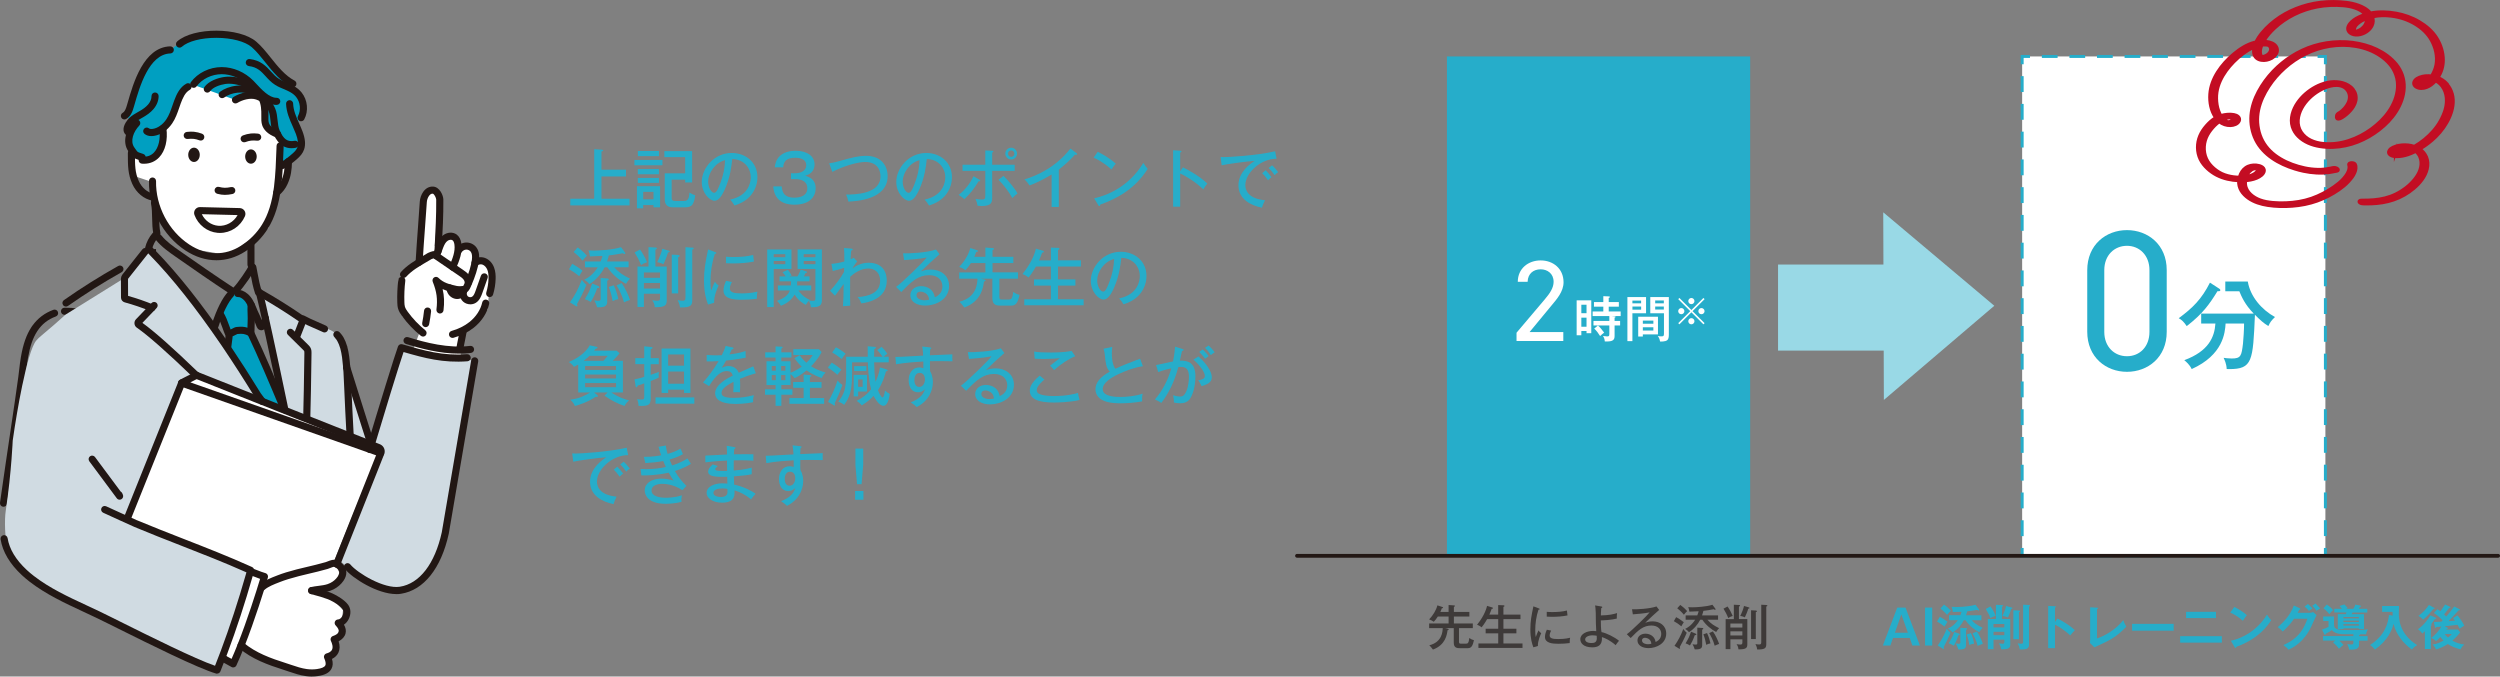 <?xml version="1.0" encoding="UTF-8"?><svg id="_レイヤー_2" xmlns="http://www.w3.org/2000/svg" viewBox="0 0 809.68 219.1"><rect x="0" y="0" width="809.68" height="219.1" fill="#808080" stroke="none"/><defs><style>.cls-1{stroke-dasharray:0 0 5.14 3.85;}.cls-1,.cls-2,.cls-3,.cls-4{stroke-miterlimit:10;}.cls-1,.cls-2,.cls-3,.cls-4,.cls-5{fill:none;}.cls-1,.cls-2,.cls-4{stroke:#26adca;stroke-width:.96px;}.cls-6{fill:#009fc1;}.cls-6,.cls-7,.cls-8,.cls-9,.cls-10,.cls-11,.cls-12,.cls-13{stroke-width:0px;}.cls-7{fill:#3e3a39;}.cls-8{fill:#c30d23;}.cls-2{stroke-dasharray:0 0 5.1 3.83;}.cls-9{fill:#221714;}.cls-3{stroke:#c30d23;stroke-width:1.02px;}.cls-10{fill:#d0dbe2;}.cls-11{fill:#26adca;}.cls-5{stroke:#231815;stroke-linecap:round;stroke-linejoin:round;stroke-width:1.23px;}.cls-12{fill:#fff;}.cls-13{fill:#99d9e6;}</style></defs><g id="contents02"><path class="cls-11" d="M202.74,54.94v2.21h-7.94v7.22h9.09v2.16h-19.19v-2.16h7.75v-16.06l2.5.17c.21.02.4.13.4.25,0,.19-.13.23-.55.36v5.86h7.94Z"/><path class="cls-11" d="M214.54,51.79v1.74h-9.07v-1.74h9.07ZM213.79,60.31v6.85h-2.14v-.74h-3.34v1.05h-2.02v-7.16h7.5ZM213.41,54.75v1.68h-6.84v-1.68h6.84ZM213.41,57.63v1.6h-6.84v-1.6h6.84ZM213.41,48.91v1.66h-6.82v-1.66h6.82ZM208.31,62.14v2.42h3.34v-2.42h-3.34ZM217.53,58.21v5.54c0,.97,0,1.34,1.37,1.34h2.46c.82,0,1.87-.04,1.93-2.71.71.44,1.18.65,1.87.86-.1,1.28-.52,2.46-.88,2.98-.46.69-1.39.92-2.18.92h-4.26c-1.32,0-2.54-.57-2.54-2.5v-8.5h6.61v-5.25h-6.74v-1.93h8.99v10.14h-2.25v-.9h-4.37Z"/><path class="cls-11" d="M236.47,64.64c6.26-1.3,6.68-5.98,6.68-7.2,0-3.15-2.31-5.9-6-5.92-.23,2.41-.69,5.88-2.31,9.6-1.13,2.58-2.23,3.9-3.42,3.9-1.58,0-4.14-2.52-4.14-6.07,0-4.41,3.95-9.41,9.72-9.41,4.43,0,8.31,2.96,8.31,7.87,0,2.73-1.2,4.85-2.46,6.21-1.66,1.78-3.67,2.5-4.96,2.94-.59-.99-1.01-1.47-1.43-1.93ZM229.35,58.8c0,2.1,1.11,3.65,1.93,3.65s1.41-1.6,1.95-2.96c.99-2.54,1.51-4.91,1.6-7.62-3.32.84-5.48,4.26-5.48,6.93Z"/><path class="cls-11" d="M256.19,56.11h1.38c1.87,0,3.55-.86,3.55-2.58,0-2.44-3-2.44-3.61-2.44-2.86,0-3.74,1.26-3.86,3.11h-2.73c.1-.84.32-2.54,1.83-3.84,1.57-1.37,3.88-1.53,4.93-1.53,3.84,0,6.13,1.83,6.13,4.41,0,2.73-2.16,3.4-3.04,3.67,2.75.71,3.4,2.46,3.4,4.05,0,2.69-1.89,5.33-6.85,5.33-1.53,0-6.49-.11-6.89-5.92h2.73c.17,2.25,1.15,3.65,4.03,3.65.67,0,4.28,0,4.28-3.04,0-2.48-2.33-2.96-3.67-2.96h-1.62v-1.91Z"/><path class="cls-11" d="M268.54,52.88c1.01-.13,1.72-.25,3.17-.67,4.26-1.22,6.4-1.74,8.78-1.74,4.89,0,6.99,3.21,6.99,6.61,0,7.64-10.52,8.12-12.7,8.21-.27-1.18-.48-1.68-.78-2.27,2.73-.02,11.17-.08,11.17-5.9,0-1.49-.61-4.66-4.98-4.66-2.39,0-7.1,1.34-10.62,3.21l-1.03-2.79Z"/><path class="cls-11" d="M299.47,64.64c6.26-1.3,6.68-5.98,6.68-7.2,0-3.15-2.31-5.9-6-5.92-.23,2.41-.69,5.88-2.31,9.6-1.13,2.58-2.23,3.9-3.42,3.9-1.58,0-4.14-2.52-4.14-6.07,0-4.41,3.95-9.41,9.72-9.41,4.43,0,8.31,2.96,8.31,7.87,0,2.73-1.2,4.85-2.46,6.21-1.66,1.78-3.67,2.5-4.96,2.94-.59-.99-1.01-1.47-1.43-1.93ZM292.35,58.8c0,2.1,1.11,3.65,1.93,3.65s1.41-1.6,1.95-2.96c.99-2.54,1.51-4.91,1.6-7.62-3.32.84-5.48,4.26-5.48,6.93Z"/><path class="cls-11" d="M317.19,58.19c.13.08.27.17.27.34s-.21.25-.54.21c-1.58,2.56-2.56,3.82-4.56,5.75-.82-.69-1.41-1.07-1.89-1.36,2.12-1.62,3.76-3.78,4.81-6.05l1.91,1.11ZM319.12,48.74l2.12.08c.27.02.48.04.48.25s-.23.27-.38.31v3.97h7.29v1.99h-7.29v8.34c0,1.66,0,3.04-3.34,3.04-.48,0-1.05-.04-1.39-.08-.1-.74-.31-1.39-.67-2.21,1.18.19,2.02.19,2.1.19,1.07,0,1.07-.36,1.07-1.72v-7.56h-7.37v-1.99h7.37v-4.62ZM325,56.95c1.3,1.24,3.63,4.01,4.56,5.73-.76.53-1.47,1.24-1.68,1.47-1.05-1.95-3.06-4.56-4.49-5.92l1.62-1.28ZM329.39,49.75c0,1.07-.86,1.91-1.89,1.91s-1.91-.84-1.91-1.91.86-1.91,1.91-1.91,1.89.84,1.89,1.91ZM326.45,49.75c0,.59.48,1.05,1.05,1.05s1.03-.46,1.03-1.05-.48-1.03-1.03-1.03-1.05.44-1.05,1.03Z"/><path class="cls-11" d="M342.92,67.01h-2.33v-10.5c-.99.63-3.95,2.37-7.16,3.55-.36-.57-.88-1.28-1.64-1.95,4.03-1.18,10.35-4.07,14.87-9.99l2.02,1.49c.12.1.19.19.19.34s-.19.19-.34.19-.27-.02-.4-.06c-1.95,2.31-4.68,4.43-5.21,4.83v12.11Z"/><path class="cls-11" d="M355.52,49.16c1.53.76,3.7,1.93,5.84,3.84-.27.32-.65.78-1.37,1.89-2.77-2.46-4.87-3.42-5.79-3.84l1.32-1.89ZM354.36,64.22c4.03-.86,11.17-3.61,15.94-11.46.67,1.03.71,1.13,1.41,1.93-4.09,6.45-9.83,9.6-15.37,11.57,0,.23-.08.46-.29.46-.17,0-.27-.15-.34-.25l-1.34-2.25Z"/><path class="cls-11" d="M383.13,54.2c2.2,1.09,5.4,2.88,7.89,5.25-.25.32-.65.8-1.32,1.87-2.75-2.62-5.71-4.3-7.47-5.16v10.77h-2.29v-18.27l2.31.15c.25.02.38.08.38.25,0,.23-.25.27-.4.32v6.09l.9-1.26Z"/><path class="cls-11" d="M413.45,51.41c-5.17-.04-10.12,4.6-10.12,8.57,0,1.28.59,4.35,6.36,4.87-.57,1.11-.8,1.83-.99,2.42-3.3-.67-7.6-2.56-7.6-7.26,0-4.43,4.03-7.1,5.29-7.92-2.48.15-9.49,1.11-10.73,1.45l-.34-2.69c.4.02.74.04,1.2.04,1.09,0,10.41-.48,16.46-1.89l.46,2.41ZM409.91,55.13c.44.44,1.43,1.55,1.91,2.25-.48.32-.97.82-1.13,1.01-.86-1.22-1.41-1.8-1.91-2.29l1.13-.97ZM411.98,53.53c.65.55,1.55,1.62,1.99,2.23-.48.27-.92.76-1.15.99-.71-1.03-1.11-1.53-1.93-2.35l1.09-.86Z"/><path class="cls-11" d="M185.31,85.45c.82.44,1.93,1.09,3.34,2.21-.5.78-.71,1.09-1.07,1.8-.92-.8-2.1-1.62-3.28-2.25l1.01-1.76ZM184.6,97.94c1.55-2.25,2.75-4.41,3.82-7.33.52.71.84,1.05,1.51,1.66-1.11,2.69-2.18,4.66-3.09,6.26.08.15.19.32.19.48,0,.19-.13.23-.19.23-.15,0-.25-.06-.36-.13l-1.89-1.18ZM187.1,80.14c.69.48,1.76,1.28,3,2.69-.52.48-.99,1.03-1.43,1.58-1.03-1.28-2.2-2.27-2.9-2.81l1.32-1.45ZM195.81,86.58c-1.01,2-2.86,4.22-4.91,5.44-.69-.86-1.37-1.26-1.68-1.43.95-.46,2.71-1.43,4.39-4.01h-4.16v-1.89h5.08c.4-.99.52-1.53.59-1.81-2.73.13-3.04.13-4.05.17-.13-.97-.21-1.3-.5-1.95.46.04.97.06,1.74.06,1.51,0,6.11-.21,8.82-1.11l1.28,1.7c.06.08.11.19.11.29,0,.19-.13.23-.23.23-.23,0-.46-.17-.57-.27-.29.06-.52.13-2.33.42-.84.15-1.62.25-2.21.29-.06.32-.19.86-.57,1.97h6.97v1.89h-4.64c1.47,1.68,2.96,2.65,5.1,3.67-.5.5-.82.88-1.28,1.68-2.14-1.11-4.43-2.96-6.05-5.35h-.9ZM193.61,92.56c.15.06.5.23.5.48,0,.21-.29.25-.69.27-.71,2.1-1.49,3.51-2.1,4.49-.57-.38-1.22-.69-1.91-.92,1.22-2.02,1.6-2.75,2.37-5.08l1.83.76ZM196.76,90.19c.15,0,.4.08.4.27s-.13.25-.5.46v6.66c0,1.34-.52,1.95-2.77,1.95-.19,0-.34-.02-.5-.02-.15-.57-.5-1.51-.97-2.23.78.15,1.22.15,1.28.15.71,0,.84-.17.84-.65v-6.74l2.22.15ZM198.77,92.4c.82,1.68,1.2,3.13,1.49,4.49-.52.06-1.26.34-1.83.63-.31-1.66-.65-3.02-1.26-4.58l1.6-.55ZM201.33,91.68c1.18,1.64,2.25,4.03,2.71,5.46-.23.08-1.41.48-1.93.78-.61-2.31-1.78-4.47-2.42-5.5l1.64-.73Z"/><path class="cls-11" d="M207.3,80.81c.86,1.2,1.74,2.83,2.27,4.12-.9.29-1.32.48-1.95.92-.65-1.66-1.26-2.75-2.08-4.09l1.76-.95ZM215.93,86.33v10.98c0,1.53-.5,2.25-3.88,2.18-.06-.92-.29-1.49-.82-2.25.36.04,1.11.17,1.62.17.54,0,.92-.08.92-.88v-1.39h-5.23v4.26h-2.08v-13.08h3.57v-6.28l2.35.13c.21.02.36.1.36.27,0,.21-.17.29-.48.42v5.46h3.67ZM208.54,89.98h5.23v-1.74h-5.23v1.74ZM213.77,91.66h-5.23v1.79h5.23v-1.79ZM216.52,81.16c.27.08.36.21.36.31,0,.19-.17.23-.55.32-.21.9-1.07,3.04-1.47,3.76-.76-.34-1.13-.46-2.02-.65.65-1.13,1.53-3.51,1.64-4.33l2.04.59ZM219.62,82.57c.19,0,.5.11.5.32,0,.23-.21.29-.48.4v11.74h-2.08v-12.56l2.06.1ZM224.18,80.18c.17,0,.5.06.5.27s-.29.34-.48.38v16.36c0,1.62-.34,2.48-3.97,2.37-.04-.38-.13-1.11-.76-2.35.46.13,1.22.19,1.7.19.84,0,.84-.57.84-1.09v-16.25l2.16.13Z"/><path class="cls-11" d="M231.55,81.61c.29.1.46.17.46.36,0,.21-.25.23-.5.25-.97,2.96-1.41,6-1.41,9.07,0,1.39.08,2.02.23,2.86.23-.69.84-2.25,1.22-2.92.17.25.44.74,1.18,1.22-.27.59-1.55,3.34-1.45,5.61l-1.97.57c-.57-1.53-1.3-3.78-1.3-7.79,0-3.67.5-6.09,1.32-10.06l2.23.84ZM237.03,91.33c-.25.5-.65,1.26-.65,2.14,0,1.3,1.51,1.55,3.74,1.55.69,0,2.94,0,5.19-.57-.08.4-.21,1.15-.19,2.31-1.39.21-3.51.32-4.93.32-2.56,0-5.86-.25-5.86-2.98,0-1.09.36-2.14.82-3.15l1.89.38ZM235.12,83.14c.57.04,1.2.1,2.27.1,2.48,0,4.49-.15,6.53-.67.06.42.21,1.85.25,2.14-2.23.44-4.51.61-6.8.61-1.03,0-1.7-.06-2.25-.08v-2.1Z"/><path class="cls-11" d="M256.33,80.79v6.32h-5.75v12.35h-2.1v-18.67h7.85ZM254.34,83.31v-.99h-3.76v.99h3.76ZM250.58,84.52v1.05h3.76v-1.05h-3.76ZM251.92,94.08v-1.62h4.22c.04-.76.06-1.03.06-1.34h-3.72v-1.6h1.99c-.11-.15-.46-.76-1.05-1.36l1.74-.76c.57.59,1.15,1.68,1.24,1.85l-.88.27h2.77c.15-.23.67-1.18,1.03-2.2l1.72.57c.1.02.34.11.34.29,0,.17-.23.23-.5.27-.13.27-.25.57-.55,1.07h1.85v1.6h-3.99c0,.74-.02,1.01-.04,1.34h4.6v1.62h-4.18c1.28,1.81,2.65,2.58,3.67,3.04-.08.08-.15.15-.19.19.27.08.86.12,1.24.12.78,0,.8-.25.8-.84v-9.49h-5.77v-6.32h7.87v16.5c0,1.99-1.36,2.25-3.55,2.23-.13-1.11-.57-1.95-.65-2.14-.4.42-.78.99-1.01,1.37-.55-.27-2.39-1.28-3.63-3.34-.86,1.49-2.18,2.77-4.43,3.63-.25-.44-.65-1.03-1.28-1.6,2.33-.78,3.61-1.85,4.18-3.36h-3.91ZM264.1,83.31v-.99h-3.8v.99h3.8ZM260.3,84.52v1.05h3.8v-1.05h-3.8Z"/><path class="cls-11" d="M277.63,84.65c-.29.34-1.11,1.41-1.58,2.31.9-.65,2.65-1.87,5.35-1.87s5.79,1.34,5.79,5.82c0,6.11-6.51,7.1-8.21,7.35-.08-.21-.54-1.11-.65-1.28-.17-.25-.29-.44-.55-.76,3.74-.25,7.26-1.47,7.26-5.19,0-3.13-2.08-4.07-3.8-4.07-2.54,0-4.7,1.6-5.9,2.69-.04,7.03-.04,7.26.02,9.34l-2.35.19c.17-2.33.17-2.71.23-7.2-.46.59-2.39,3.28-2.81,3.8l-1.6-1.6c1.39-1.47,3.44-4.07,4.54-6.15,0-.21.02-1.11.02-1.3-1.24.44-2.12.67-3.67,1.05l-.46-2.33c1.26-.08,2.75-.34,4.2-.76,0-2.48,0-3.15-.11-4.37l2.16.17c.4.02.65.08.65.29,0,.27-.27.32-.46.34-.08.67-.17,1.32-.23,2.86.55-.23.73-.34,1.05-.5l1.09,1.18Z"/><path class="cls-11" d="M304.3,82.32c-.76.61-5.4,4.89-6.07,5.59.65-.23,1.7-.61,3.25-.61,3,0,5.9,1.76,5.9,5.31,0,4.45-4.43,6.36-7.71,6.36-2.71,0-4.83-1.22-4.83-3.36,0-1.7,1.45-2.94,3.51-2.94.25,0,3.8,0,4.41,3.61.5-.23,2.46-1.07,2.46-3.49,0-2.06-1.49-3.67-4.28-3.67-3.53,0-5.71,2-9.03,5.46l-1.7-1.66c2.08-1.45,9.05-8.31,9.95-9.53-2.14.46-5.84.76-7.33.86l-.36-2.2c1.97.08,7.71-.19,10.67-1.24l1.15,1.51ZM300.06,95.21c-.44-.4-1.2-.76-1.93-.76-.61,0-1.3.27-1.3,1.15,0,1.3,1.72,1.66,2.56,1.66.67,0,1.22-.12,1.51-.21-.06-.55-.15-1.22-.84-1.85Z"/><path class="cls-11" d="M317.65,90.26l1.09.25c.15.04.44.1.44.34s-.29.29-.5.31c-.27,1.95-.86,6.4-6.36,8.44-.84-1.11-1.03-1.32-1.6-1.87,5.61-1.41,5.79-5.96,5.86-7.47h-5.92v-2.04h8.48v-3.02h-4.7c-.65,1.07-1.24,1.72-1.76,2.29-.4-.32-1.3-.82-2.02-1.05,1.68-1.74,3.07-4.01,3.59-6.11l2.08.67c.17.06.4.13.4.31,0,.23-.23.27-.55.29-.13.4-.32.88-.63,1.57h3.59v-3l2.37.17c.15,0,.4.02.4.27,0,.17-.23.32-.46.4v2.16h6.74v2.02h-6.74v3.02h8.25v2.04h-6.03v5.94c0,.82.34.82.92.82h2.18c.71,0,1.16-.27,1.39-2.48.76.54,1.18.76,2.04.96-.55,2.52-1.16,3.49-2.69,3.49h-3.38c-1.28,0-2.73-.11-2.73-2.37v-6.36h-3.76Z"/><path class="cls-11" d="M340.36,84.33v-4.14l2.22.08c.19,0,.53.02.53.29,0,.25-.23.31-.46.4v3.36h7.43v2h-7.43v4.18h5.65v1.99h-5.65v4.43h8.31v1.95h-19.23v-1.95h8.63v-4.43h-5.48v-1.99h5.48v-4.18h-4.85c-1.05,1.91-2.04,3.13-2.39,3.57-.27-.23-.8-.69-1.97-1.13,3.57-4.39,4.28-7.87,4.35-8.23l2.12.63c.21.06.44.13.44.36,0,.29-.31.31-.54.29-.42,1.16-.53,1.41-1.01,2.52h3.86Z"/><path class="cls-11" d="M362.47,96.64c6.26-1.3,6.68-5.98,6.68-7.2,0-3.15-2.31-5.9-6-5.92-.23,2.41-.69,5.88-2.31,9.6-1.13,2.58-2.23,3.9-3.42,3.9-1.58,0-4.14-2.52-4.14-6.07,0-4.41,3.95-9.41,9.72-9.41,4.43,0,8.31,2.96,8.31,7.87,0,2.73-1.2,4.85-2.46,6.21-1.66,1.78-3.67,2.5-4.96,2.94-.59-.99-1.01-1.47-1.43-1.93ZM355.35,90.8c0,2.1,1.11,3.65,1.93,3.65s1.41-1.6,1.95-2.96c.99-2.54,1.51-4.91,1.6-7.62-3.32.84-5.48,4.26-5.48,6.93Z"/><path class="cls-11" d="M201.73,116.86v10.25h-3.76c.29.19,2.77,1.89,5.75,2.54-.71.67-1.03,1.07-1.45,1.83-2.37-.8-4.26-1.76-6.49-3.34l1.03-1.03h-4.43l1.01.78c.15.1.25.27.25.4,0,.19-.19.25-.29.25-.13,0-.25-.04-.4-.06-2.77,1.89-5.69,2.71-6.76,3.02-.31-.84-.84-1.43-1.51-2.06,3.04-.31,5.46-1.68,6.47-2.33h-3.88v-9.05c-.71.42-1.03.57-1.41.76-.38-.78-1.39-1.41-1.66-1.58,2.79-1.09,5.61-3.17,6.8-5.4l2.25.48c.13.02.27.13.27.27,0,.21-.23.27-.65.38-.25.34-.32.42-.46.61h7.31l.95.84c-.69.86-1.45,1.66-2.25,2.44h3.32ZM195.43,116.86c.73-.76,1.07-1.2,1.39-1.62h-5.9c-.36.36-.9.88-1.89,1.62h6.4ZM189.49,119.82h10.01v-1.26h-10.01v1.26ZM199.51,121.31h-10.01v1.26h10.01v-1.26ZM199.51,124.06h-10.01v1.34h10.01v-1.34Z"/><path class="cls-11" d="M213.35,116v1.95h-2.62v3.46c1.43-.48,2.04-.74,2.65-.99-.08.5-.08,1.41-.04,1.89-.71.38-1.32.59-2.6,1.09v5.67c0,2.06-.69,2.52-3.95,2.37.04-.69-.17-1.49-.44-2.16.5.06,1.01.13,1.51.13.8,0,.8-.32.8-1.41v-3.84c-.57.21-1.68.59-2.14.73-.06.29-.19.55-.4.55-.15,0-.23-.15-.25-.32l-.36-2.25c.97-.17,2.21-.5,3.15-.82v-4.12h-2.9v-1.95h2.9v-3.82l2.12.21c.15.02.57.04.57.27s-.19.31-.61.48v2.86h2.62ZM224.87,128.7v2.04h-12.56v-2.04h12.56ZM216.39,126.2v1.07h-2.12v-14.4h9.34v14.4h-2.08v-1.07h-5.14ZM221.53,118.43v-3.63h-5.14v3.63h5.14ZM221.53,124.29v-3.97h-5.14v3.97h5.14Z"/><path class="cls-11" d="M237.12,112.49c.12.02.44.08.44.36,0,.06-.02.29-.55.31-.17.38-.34.73-.78,1.64.63-.08,3.19-.38,5.23-1.11l.06,2.14c-2.62.53-5,.82-6.34.95-.69,1.18-.99,1.66-1.45,2.35,1.07-.57,1.99-.57,2.23-.57.38,0,2.44,0,3.3,2.16,1.58-.69,4.07-1.76,4.7-2.08l.84,2.25c-2.29.65-3.51,1.13-5.16,1.79.08.78.08,1.6.08,2.25,0,.99-.02,1.53-.06,2.1-.36-.02-1.41-.04-2.18,0,.17-1.81.1-3.07.08-3.38-3.42,1.79-3.86,2.75-3.86,3.59,0,.65.15,1.62,3.95,1.62,2.18,0,4.37-.31,6.49-.88-.17.71-.25,1.28-.25,2.29-2.58.55-5.19.55-5.79.55-4.79,0-6.49-1.6-6.49-3.44,0-2.77,3.97-4.91,5.71-5.71-.17-.59-.42-1.49-1.97-1.49s-3.32.99-5.71,4.87l-1.95-1.2c.99-1.03,3.36-3.97,5.06-6.89-1.7.08-2.23.11-3.88.08v-2.1c.67.06,1.49.15,2.94.15.84,0,1.53-.02,1.95-.04.71-1.45.97-2.02,1.26-3l2.12.46Z"/><path class="cls-11" d="M253.06,126.1h3.57v1.74h-3.57v3.59h-1.87v-3.59h-3.42v-1.74h3.42v-1.39h-2.94v-7.71h2.94v-1.2h-3.36v-1.68h3.36v-1.91l1.95.08c.11,0,.31,0,.31.21,0,.23-.21.31-.4.38v1.24h3.28v1.68h-3.28v1.2h2.98v3.72c1.24-.44,2.44-1.15,3.65-1.97-1.13-1.01-1.89-2.04-2.39-2.73l1.72-.99c.76,1.2,1.68,2.04,2.16,2.46.99-.97,1.39-1.39,2.04-2.52h-6.28v-1.87h8.33l.84.94c-.4.74-1.36,2.52-3.42,4.58.76.5,2.46,1.43,4.7,2.04-.31.31-.88.94-1.24,1.78-.76-.25-2.81-.99-4.91-2.48-1.93,1.6-3.32,2.25-3.88,2.52-.32-.4-.69-.86-1.32-1.37v3.59h-2.98v1.39ZM251.25,120.07v-1.53h-1.3v1.53h1.3ZM249.95,121.48v1.66h1.3v-1.66h-1.3ZM254.38,120.07v-1.53h-1.38v1.53h1.38ZM253,121.48v1.66h1.38v-1.66h-1.38ZM262.3,128.93h4.62v1.85h-11.25v-1.85h4.6v-3.34h-3.38v-1.87h3.38v-2.41l2.12.19c.25.02.4.04.4.23s-.17.25-.48.38v1.62h3.76v1.87h-3.76v3.34Z"/><path class="cls-11" d="M269.38,117.45c1.62.99,2.48,1.68,3.15,2.29-.31.31-.96,1.11-1.32,1.66-.92-.88-2.35-1.89-3.09-2.35l1.26-1.6ZM268.18,130.17c1.24-2.1,2.37-4.64,3.07-6.93.29.34.76.9,1.6,1.43-.23.59-1.07,2.79-1.18,3.04-.19.4-1.26,2.71-1.36,2.92.06.13.17.29.17.48,0,.08-.06.23-.19.23-.11,0-.21-.06-.38-.17l-1.72-1.01ZM270.72,112.47c1.11.55,2.41,1.45,3.15,2.08-.31.32-.61.76-1.28,1.74-1.22-1.01-1.93-1.47-3.07-2.14l1.2-1.68ZM287.1,119.65c.15.04.38.12.38.27,0,.23-.27.32-.54.38-.11.42-.86,3.4-2.58,6.07.34.96,1.05,2.35,1.49,2.35s.73-1.85.78-2.23c.44.44.92.78,1.53,1.07-.02.13-.38,3.86-2.02,3.86-1.55,0-2.94-2.71-3.21-3.23-.88,1.01-2.1,2.02-3.82,3.11-.36-.5-1.07-1.11-1.66-1.47,1.24-.65,3.19-1.78,4.68-3.78-.92-3.36-1.03-7.6-1.05-8.69h-5.12v3.65c0,5.29-.67,7.52-2.56,10.12-.5-.44-1.28-.84-1.91-1.03,1.91-2.39,2.56-4.3,2.56-9.01v-5.56h6.99c-.04-1.7-.04-2.42-.02-3.38l2.21.19c.19.02.46.02.46.23s-.27.34-.55.48c-.04,1.37-.04,2-.04,2.48h2.75c-.32-.46-1.05-1.41-1.72-2.14l1.39-1.05c.57.54,1.3,1.38,1.87,2.22-.4.32-1.03.8-1.22.97h1.66v1.83h-4.72c.06,2.27.13,4.16.46,6.3.44-.99,1.22-2.81,1.41-4.66l2.14.65ZM280.8,126.81h-2.88v1.58h-1.43v-6.99h4.3v5.42ZM280.59,120.18h-3.95v-1.6h3.95v1.6ZM279.39,122.89h-1.47v2.39h1.47v-2.39Z"/><path class="cls-11" d="M301.13,112.51c.5.06.5.15.5.25,0,.15-.15.23-.36.34-.06.59-.06.73-.11,1.97,1.16-.04,6.24-.27,7.29-.31-.02.4-.04,1.53.02,2.25-.69-.02-2.5-.06-4.37-.06-.48,0-1.64,0-2.9.04-.02,2.27-.02,2.52.04,3.25.9,1.47.9,3.3.9,3.57,0,1.34-.46,3.53-1.89,5.33-1.24,1.57-2.56,2.27-3.36,2.69-.57-.57-.71-.67-1.93-1.51,2.86-1.13,4.05-2.5,4.64-4.3-.65.65-1.43,1.03-2.33,1.03-1.97,0-2.98-1.74-2.98-3.91,0-2.56,1.49-4.14,3.42-4.14.69,0,1.07.17,1.34.29v-2.21c-1.99.11-5.63.34-8.86.9l-.19-2.37c.82.02,1.64-.04,8.99-.44-.02-.17-.06-1.62-.31-2.94l2.44.27ZM296.15,123.1c0,.29,0,2.22,1.57,2.22,1.09,0,1.85-1.11,1.85-2.5,0-.65-.29-2.06-1.72-2.06-1.2,0-1.7,1.16-1.7,2.33Z"/><path class="cls-11" d="M325.3,114.32c-.76.61-5.4,4.89-6.07,5.59.65-.23,1.7-.61,3.25-.61,3,0,5.9,1.76,5.9,5.31,0,4.45-4.43,6.36-7.71,6.36-2.71,0-4.83-1.22-4.83-3.36,0-1.7,1.45-2.94,3.51-2.94.25,0,3.8,0,4.41,3.61.5-.23,2.46-1.07,2.46-3.49,0-2.06-1.49-3.67-4.28-3.67-3.53,0-5.71,2-9.03,5.46l-1.7-1.66c2.08-1.45,9.05-8.31,9.95-9.53-2.14.46-5.84.76-7.33.86l-.36-2.2c1.97.08,7.71-.19,10.67-1.24l1.15,1.51ZM321.06,127.21c-.44-.4-1.2-.76-1.93-.76-.61,0-1.3.27-1.3,1.15,0,1.3,1.72,1.66,2.56,1.66.67,0,1.22-.12,1.51-.21-.06-.55-.15-1.22-.84-1.85Z"/><path class="cls-11" d="M338.28,122.91c-.36.29-2.52,2.08-2.52,3.4,0,.74.46,1.07.63,1.16,1.41.8,4.28.8,4.89.8,4.3,0,6.87-.73,7.85-1.01.21,1.11.27,1.53.5,2.29-3.17.78-7.66.82-8.27.82-4.87,0-7.83-.99-7.83-3.86,0-.82.17-2.31,3.19-4.85l1.55,1.26ZM348.25,115.37c-2.06.8-4.85,2.64-6.85,4.49-.21-.23-1.11-1.26-1.3-1.45.29-.21,2.86-2.16,3.13-2.39-.97.06-2.86.23-5.38.23-1.47,0-2.25-.06-2.75-.1l-.17-2.29c1.05.21,2.75.31,5.54.31.61,0,3.97,0,6.61-.5l1.16,1.7Z"/><path class="cls-11" d="M370.17,118.6c-2.94.42-5.9,1.6-8.15,2.67-2.21,1.05-4.89,2.75-4.89,4.75,0,2.54,4.47,2.54,5.88,2.54s4.68-.21,7.05-1.07c-.08.36-.21.94-.15,2.5-2.08.4-4.96.63-6.85.63-3.72,0-5.19-.61-6.09-1.07-1.3-.69-2.18-1.95-2.18-3.46,0-2.2,1.55-4.01,4.64-5.73-1.18-1.24-1.32-2.6-1.62-5.46-.04-.44-.13-1.18-.42-1.95l2.83-.61c-.08.9-.13,1.43-.13,2.04,0,1.51.13,3.67,1.13,5.06,1.03-.5,2.48-1.11,3.38-1.47.73-.29,4.39-1.7,4.64-1.81l.9,2.46Z"/><path class="cls-11" d="M382.94,113.02c.23.06.4.12.4.29,0,.15-.13.32-.53.36-.12.61-.19.86-.69,3.15,2.46-.1,5.04.48,5.04,5.04,0,4.07-1.2,6.7-2.04,7.64-.53.59-1.34,1.11-2.96,1.11-.8,0-1.53-.15-1.97-.25.04-.96-.17-1.99-.25-2.37,1.13.38,1.81.44,2.25.44.63,0,1.36-.1,2.1-1.87.59-1.39.78-3.57.78-4.45,0-1.83-.44-3.28-2.54-3.28-.13,0-.44,0-.9.06-1.39,5.1-3.19,8.52-5.5,11.59-.63-.42-1.39-.82-2.08-1.09,2.5-2.94,4.28-6.4,5.31-10.12-1.51.36-2.62.63-4.24,1.24l-.71-2.29c.88-.11,4.7-1.01,5.5-1.16.46-2.31.59-3.78.65-4.79l2.39.74ZM388.15,115.45c2.64,2.33,4.32,4.96,4.32,6.74s-1.7,2.37-3.3,2.86c-.27-.61-.76-1.41-1.09-1.89,1.09-.21,2.14-.4,2.14-1.39,0-1.26-1.76-3.63-3.7-5.29l1.62-1.03ZM389.53,113.19c.21.19,1.13,1.07,1.91,2.14-.48.34-.55.38-1.13.86-.44-.61-1.26-1.57-1.91-2.21l1.13-.8ZM391.45,111.9c.52.48,1.3,1.28,1.95,2.21-.52.29-.84.59-1.26.9-.63-1.03-1.07-1.57-1.87-2.35l1.18-.76Z"/><path class="cls-11" d="M203.45,147.41c-5.17-.04-10.12,4.6-10.12,8.57,0,1.28.59,4.35,6.36,4.87-.57,1.11-.8,1.83-.99,2.42-3.3-.67-7.6-2.56-7.6-7.26,0-4.43,4.03-7.1,5.29-7.92-2.48.15-9.49,1.11-10.73,1.45l-.34-2.69c.4.02.74.04,1.2.04,1.09,0,10.41-.48,16.46-1.89l.46,2.41ZM199.91,151.13c.44.44,1.43,1.55,1.91,2.25-.48.32-.97.82-1.13,1.01-.86-1.22-1.41-1.8-1.91-2.29l1.13-.97ZM201.98,149.53c.65.55,1.55,1.62,1.99,2.23-.48.27-.92.76-1.15.99-.71-1.03-1.11-1.53-1.93-2.35l1.09-.86Z"/><path class="cls-11" d="M215.64,144.3c.13.95.27,1.7.57,2.71,2.29-.61,3.59-1.39,4.18-1.72.27.63.31.74.8,1.78-.61.36-1.68.99-4.35,1.76.32.82.59,1.41.82,1.91.42-.13,2.83-.82,4.98-2.29.23.38.76,1.18,1.13,1.76-2.12,1.41-4.85,2.22-5.19,2.33,1.11,2.02,2.23,3.34,3.74,4.83l-1.32,1.39c-3.04-2.06-6.01-2.06-6.55-2.06-1.32,0-3.44.44-3.44,2.14,0,1.83,2.37,2.37,4.64,2.37.17,0,3.04,0,5.19-.82-.15.86-.19,1.32-.13,2.12-2.2.65-4.6.65-5.19.65-5.4,0-6.72-2.65-6.72-4.33,0-2.23,2.12-3.82,5.38-3.82,1.66,0,2.96.36,3.97.63-.42-.61-.88-1.26-1.58-2.56-3.65.82-7.29.97-8.86.88l-.27-2.08c.42.02,1.01.06,1.83.06,2.42,0,4.51-.27,6.38-.69-.5-1.05-.67-1.51-.84-1.95-1.64.34-4.03.59-5.82.67l-.46-2.02c2.58.04,4.77-.34,5.61-.5-.44-1.26-.65-2.02-.86-2.75l2.37-.42Z"/><path class="cls-11" d="M237.87,144.83c.19.04.34.04.34.23,0,.23-.29.29-.42.34-.06.88-.08,1.34-.11,1.74,1.01,0,5.42-.08,6.32-.02v2.08c-1.09-.06-2.62-.17-6.36-.11,0,.11-.04,2.29-.02,3.3,3.34-.25,4.93-.69,5.84-.95v2.14c-1.3.29-2.18.42-5.77.71,0,.42.06,2.29.08,2.67,2.9.59,5.61,1.95,6.93,2.96-.69.8-.82.97-1.47,1.83-1.7-1.49-3.51-2.37-5.35-2.94.08,1.45.25,3.99-4.05,3.99-3.02,0-4.98-1.47-4.98-3.13,0-2.22,2.75-3.13,5.04-3.13.44,0,1.13.04,1.68.08,0-.27-.04-1.81-.04-2.2-2.96.06-6.19.12-6.19-1.66,0-.74.44-1.39,1.49-2.35l1.64.52c-.73.65-.82.74-.82,1.01,0,.46.53.5,1.24.55.44.04.99.06,2.6.02-.02-.52-.04-2.86-.04-3.34-3.4.13-5.71.42-7.01.57v-2.18c1.09-.08,6.01-.32,7.01-.36-.02-1.55-.02-2.06-.11-2.83l2.54.46ZM234.03,158.18c-1.43,0-2.98.38-2.98,1.45,0,1.24,1.95,1.34,2.41,1.34,2.16,0,2.16-1.28,2.16-1.95,0-.25-.02-.44-.04-.67-.34-.08-.73-.17-1.55-.17Z"/><path class="cls-11" d="M259.13,144.51c.5.06.5.15.5.25,0,.15-.15.23-.36.34-.06.59-.06.73-.11,1.97,1.16-.04,6.24-.27,7.29-.31-.02.4-.04,1.53.02,2.25-.69-.02-2.5-.06-4.37-.06-.48,0-1.64,0-2.9.04-.02,2.27-.02,2.52.04,3.25.9,1.47.9,3.3.9,3.57,0,1.34-.46,3.53-1.89,5.33-1.24,1.57-2.56,2.27-3.36,2.69-.57-.57-.71-.67-1.93-1.51,2.86-1.13,4.05-2.5,4.64-4.3-.65.65-1.43,1.03-2.33,1.03-1.97,0-2.98-1.74-2.98-3.91,0-2.56,1.49-4.14,3.42-4.14.69,0,1.07.17,1.34.29v-2.21c-1.99.11-5.63.34-8.86.9l-.19-2.37c.82.02,1.64-.04,8.99-.44-.02-.17-.06-1.62-.31-2.94l2.44.27ZM254.15,155.1c0,.29,0,2.22,1.57,2.22,1.09,0,1.85-1.11,1.85-2.5,0-.65-.29-2.06-1.72-2.06-1.2,0-1.7,1.16-1.7,2.33Z"/><path class="cls-11" d="M279.64,161.84h-2.69v-2.81h2.69v2.81ZM279.56,150.6l-.52,6.21h-1.47l-.52-6.21v-5.31h2.52v5.31Z"/><rect class="cls-11" x="468.62" y="18.28" width="98.21" height="161.74"/><rect class="cls-12" x="654.92" y="18.28" width="98.21" height="161.73"/><polyline class="cls-4" points="654.92 177.47 654.92 180.01 657.46 180.01"/><line class="cls-2" x1="661.29" y1="180.01" x2="748.68" y2="180.01"/><polyline class="cls-4" points="750.6 180.01 753.13 180.01 753.13 177.47"/><line class="cls-1" x1="753.13" y1="173.62" x2="753.13" y2="22.74"/><polyline class="cls-4" points="753.13 20.81 753.13 18.28 750.6 18.28"/><line class="cls-2" x1="746.77" y1="18.28" x2="659.37" y2="18.28"/><polyline class="cls-4" points="657.46 18.28 654.92 18.28 654.92 20.81"/><line class="cls-1" x1="654.92" y1="24.66" x2="654.92" y2="175.55"/><path class="cls-11" d="M701.74,107.49c0,8.25-6.11,12.93-12.87,12.93s-12.87-4.68-12.87-13v-19.89c0-8.32,6.11-13,12.87-13s12.87,4.68,12.87,12.94v20.02ZM688.87,79.61c-4.1,0-7.35,3.06-7.35,7.87v20.02c0,4.81,3.25,7.87,7.35,7.87s7.28-3.06,7.28-7.87v-20.02c0-4.81-3.25-7.87-7.28-7.87Z"/><path class="cls-11" d="M718.75,93.49c.13.1.35.26.35.48,0,.35-.29.35-.93.35-2.66,4.32-4.8,7.3-9.95,11.3-.9-1.34-1.6-2.02-2.59-2.56,4.51-3.33,7.39-6.14,10.11-11.52l3.01,1.95ZM712.9,104.79v-3.23h17.02c-2.88-2.94-3.94-5.5-4.67-7.23h-4.54v-3.14h7.29c.8,4.83,4.45,9.09,8.8,11.49-1.25,1.22-1.5,1.57-2.14,2.91-1.54-.9-2.82-2.08-4.35-3.65-.64,15.04-.8,17.6-8.32,17.6-.32,0-.54-.03-.83-.03-.06-1.73-.74-3.04-.99-3.62.45.06,1.47.22,2.62.22,3.01,0,3.17-.9,3.65-4.8.13-1.12.38-4.99.35-6.53h-5.98c-.19,2.98-.77,10.14-10.98,14.75-.67-1.44-1.86-2.43-2.4-2.88,7.81-2.88,9.79-7.39,10.08-11.87h-4.61Z"/><polygon class="cls-13" points="609.99 85.68 575.86 85.68 575.86 113.56 610.08 113.56 610.13 129.53 645.9 99.03 609.93 68.76 609.99 85.68"/><path class="cls-11" d="M617.14,196.78l4.66,12.29h-2.43l-.86-2.46h-5.41l-.87,2.46h-2.42l4.65-12.29h2.68ZM615.8,198.98l-2.1,5.94h4.21l-2.11-5.94Z"/><path class="cls-11" d="M625.79,209.07h-2.32v-12.29h2.32v12.29Z"/><path class="cls-11" d="M628.25,199.77c.92.5,1.61.92,2.48,1.59-.44.69-.61.98-.94,1.59-.64-.56-1.64-1.23-2.42-1.64l.87-1.54ZM627.58,209.05c1.47-2.03,2.37-4.01,2.92-5.43.47.61.72.89,1.23,1.33-.3.64-1.11,2.42-1.2,2.62-.23.51-.97,1.84-1.04,2.06.06.12.14.25.14.36,0,.16-.09.19-.14.19-.08,0-.2-.06-.26-.09l-1.64-1.03ZM629.61,195.81c.67.48,1.36,1.03,2.21,1.96-.44.44-.84.87-1.23,1.39-.76-.97-1.84-1.84-2.14-2.09l1.15-1.26ZM636.02,200.87c-.59,1.19-1.81,2.92-3.65,3.96-.45-.55-.94-.92-1.5-1.25,2.01-.89,2.96-2.35,3.2-2.71h-2.82v-1.62h3.66c.22-.55.3-.86.38-1.12-.45.02-2.42.08-2.82.08-.12-.89-.2-1.2-.42-1.68.42.03.92.06,1.68.06,2.15,0,4.91-.34,6.07-.73l1.12,1.48s.08.14.08.22c0,.14-.11.17-.19.17-.16,0-.31-.11-.42-.2-.51.08-2.81.44-3.27.48-.14.56-.28.95-.39,1.25h4.99v1.62h-3.12c.69.78,1.45,1.44,3.51,2.45-.22.2-.56.54-1.11,1.42-1.48-.76-3.15-2-4.41-3.87h-.56ZM634.4,205.19c.14.05.33.19.33.31,0,.17-.22.19-.42.22-.58,1.64-1.03,2.57-1.51,3.42-.5-.33-1.11-.61-1.67-.81.84-1.33,1.5-2.63,1.75-3.66l1.53.53ZM636.82,203.44c.11,0,.3.06.3.2s-.17.23-.37.37v4.88c0,1.01-.45,1.47-2.12,1.47-.14,0-.25,0-.39-.02-.08-.28-.36-1.23-.86-1.93.61.09.89.09.94.09.42,0,.58-.08.58-.48v-4.69l1.93.11ZM638.31,205.03c.27.58.86,1.96,1.04,3.43-.5.05-1.09.23-1.54.42-.14-.87-.39-2.17-.86-3.37l1.36-.48ZM640.23,204.51c.78,1.04,1.59,2.84,1.95,4.01-.17.06-1.28.45-1.67.66-.39-1.61-1.12-3.1-1.67-4.05l1.39-.61Z"/><path class="cls-11" d="M644.66,196.39c.66.89,1.37,2.21,1.67,3.07-.81.27-1.12.36-1.72.73-.17-.61-.55-1.45-1.47-2.96l1.51-.84ZM651.07,200.46v8.22c0,1-.26,1.7-2.98,1.61-.06-.84-.28-1.28-.73-1.93.22.03.86.14,1.23.14.19,0,.56,0,.56-.59v-.73h-3.51v3.07h-1.84v-9.78h2.62v-4.6l2.06.11c.09,0,.27.03.27.19s-.09.2-.36.33v3.98h2.68ZM645.64,203.19h3.51v-1.09h-3.51v1.09ZM649.15,204.62h-3.51v1.11h3.51v-1.11ZM651.52,196.75c.12.03.23.11.23.22,0,.16-.09.17-.41.27-.12.67-.76,2.28-1.01,2.74-.83-.31-.92-.34-1.81-.51.47-.81,1.12-2.62,1.19-3.21l1.81.5ZM653.86,197.73c.14,0,.36.09.36.22,0,.17-.11.22-.34.33v8.73h-1.81v-9.36l1.79.08ZM657.12,195.95c.12,0,.36.05.36.2,0,.19-.25.28-.34.31v12.21c0,1.2-.37,1.76-2.99,1.67-.05-.3-.11-.92-.69-2,.51.12,1.17.16,1.22.16.55,0,.55-.41.55-.78v-11.87l1.9.09Z"/><path class="cls-11" d="M666.36,200.33c2.18,1.09,4.32,2.48,5.63,3.77-.61.64-.83.9-1.5,1.7-1.9-1.83-3.84-2.92-4.93-3.49v7.61h-2.21v-13.68l2.21.12c.16.02.3.03.3.17,0,.17-.2.22-.3.23v4.68l.8-1.12Z"/><path class="cls-11" d="M679.16,196.8c.2.02.33.05.33.16,0,.19-.22.28-.33.33v9.48c2.37-.72,6.21-2.92,8.5-5.93.38,1,.48,1.25,1,2.1-3.34,3.52-5.33,4.43-10.35,6.71l-1.42-1.39c.03-.22.06-.72.06-.94v-10.63l2.21.11Z"/><path class="cls-11" d="M703.99,202.05v2.21h-13.46v-2.21h13.46Z"/><path class="cls-11" d="M719.59,206.04v2.09h-13.5v-2.09h13.5ZM717.69,198.15v2.03h-9.68v-2.03h9.68Z"/><path class="cls-11" d="M723.61,196.56c2.29,1.15,3.35,2.03,4.09,2.68-.33.37-.56.69-1.29,1.81-1.84-1.61-3.35-2.32-4.1-2.65l1.31-1.84ZM722.51,207.52c3.74-.79,8.51-3.27,11.71-8.47.56.89.75,1.19,1.36,1.82-1.01,1.56-3.95,5.97-11.31,8.62-.03.16-.05.34-.27.34-.11,0-.2-.12-.28-.26l-1.22-2.06Z"/><path class="cls-11" d="M748.08,198.46c.51,0,.8-.11,1.08-.23l1.12.98c-.27.45-1.09,2.29-1.61,3.45-2.43,5.41-6.27,7.2-7.47,7.77-.28-.36-.58-.7-1.67-1.53,5.57-2.31,7.05-6.47,7.78-8.51h-4.34c-1.04,1.53-2.1,2.75-3.66,4.15-.7-.73-.92-.97-1.62-1.43,1.65-1.36,4.04-3.73,5.22-7.02l1.92.92c.08.03.22.09.22.23,0,.16-.28.2-.37.2-.19.38-.31.61-.53,1.03h3.93ZM747.47,195.61c.22.19,1.01.89,1.48,1.47-.17.11-.69.39-1.14.78-.62-.73-1-1.08-1.43-1.43l1.09-.81ZM749.9,195.44c.51.45,1.18,1.23,1.5,1.61-.08.05-.76.51-1.15.76-.12-.19-.72-1.04-1.37-1.61l1.03-.76Z"/><path class="cls-11" d="M764.03,206.03h2.76v1.47h-2.76v.98c0,.94,0,1.92-2.48,1.92-.3,0-.51-.02-.76-.03-.06-.67-.2-1-.61-1.78.64.11,1.06.14,1.34.14.48,0,.67-.12.67-.66v-.58h-4.58c.78.67,1.09,1.03,1.37,1.34-.27.22-1.14.98-1.47,1.29-.56-.86-1.09-1.34-1.9-2.06l.72-.58h-3.95v-1.47h9.81v-.61h-2.79c-2.88,0-3.65-.78-4.2-1.33-.55.41-.61.45-1.96,1.19-.02.17-.09.33-.23.33-.12,0-.19-.11-.23-.2l-.75-1.5c.75-.23,1.47-.53,2.12-.89v-1.87h-1.73v-1.48h3.51v2.68c0,1.73,1.5,1.73,5.27,1.73,4.29,0,5.18-.16,5.72-.26-.39.61-.51.92-.61,1.61h-1.89c.02.17-.22.25-.39.3v.31ZM753.58,195.78c1.04.67,1.87,1.61,2.06,1.81-.55.42-.89.84-1.23,1.33-.39-.61-1.45-1.59-1.9-1.92l1.08-1.22ZM765.65,198.9v4.83h-1.68v-.23h-5.01v.23h-1.81v-4.83h2.57c.08-.12.22-.41.27-.53h-3.98v-1.2h2.48c-.3-.41-.47-.59-.81-.9l1.62-.51c.31.26.86.92,1.04,1.2-.22.06-.47.14-.7.22h2.54c.42-.73.53-1.04.64-1.37l1.62.31c.11.02.26.06.26.2s-.19.2-.37.22c-.11.2-.22.42-.36.64h2.73v1.2h-4.8c-.08.17-.23.45-.28.53h4.02ZM758.96,200.29h5.01v-.45h-5.01v.45ZM763.97,200.99h-5.01v.45h5.01v-.45ZM763.97,202.14h-5.01v.48h5.01v-.48Z"/><path class="cls-11" d="M774.91,199.4c-.03-.34-.03-.5-.03-1.23h-3.38v-1.9h5.47c-.02.36-.06,1.93-.06,2.26,0,1.58,0,6.71,5.94,10.4-.56.33-1.17.73-1.7,1.43-2.62-1.79-5.25-5.02-5.93-8.31-.51,1.92-1.81,5.33-6.04,8.33-.56-.69-.92-1.04-1.59-1.47,4.99-3.26,5.79-7.05,6.14-9.75l1.17.23Z"/><path class="cls-11" d="M788.88,200.05c.08.03.17.11.17.22,0,.17-.16.19-.44.2-.2.27-1.08,1.48-1.26,1.72.17.06.25.14.25.22,0,.14-.17.22-.31.27v7.52h-1.95v-5.77c-.45.44-.58.56-.81.78-.17-.25-.66-.92-1.43-1.4,2.06-1.5,3.31-3.28,4.04-4.52l1.75.78ZM788.3,196.83c.09.05.2.12.2.22,0,.19-.31.17-.41.17-1.19,1.48-2.18,2.57-3.32,3.48-.44-.53-.89-.95-1.51-1.2,1.58-1.23,2.43-2.14,3.4-3.56l1.64.89ZM789.43,197.33c.39.25.59.41.94.64.11-.14.87-1.11,1.53-2.2l1.59.76c.09.05.17.11.17.2,0,.14-.16.19-.44.16-.27.34-1.4,1.81-1.65,2.11.44.41.58.55.69.67,1.03-1.17,2.07-2.48,2.59-3.24l1.7.86c.08.03.14.12.14.23s-.11.14-.19.14h-.22c-.26.25-.33.33-.95,1.04-.22.25-1.53,1.65-2.31,2.48.31-.03,1.98-.16,2.09-.17-.25-.41-.44-.64-.59-.84l1.4-.86c.7.83,1.62,2.17,2.2,3.32-.92.55-1.03.61-1.5.97-.14-.3-.22-.45-.66-1.23-.84.11-2.79.31-4.2.45l.91.47c.09.05.16.11.16.2s-.12.14-.2.14h-.22c-.05.08-.11.19-.16.25h3.76l.78.92c-.41.51-1.08,1.39-2.53,2.68,1.39.81,2.57,1.09,3.84,1.26-.72.7-.81.79-1.2,1.56-1.54-.36-3.07-1.01-4.12-1.72-1.25.79-2.43,1.36-3.82,1.76-.28-.7-.53-1.03-1.11-1.59,1.64-.23,2.54-.75,3.52-1.31-.42-.42-.7-.75-1-1.15-.44.48-.89.95-1.39,1.37-.55-.53-.87-.76-1.62-1.04,1.17-.79,2.51-2.25,3.35-3.7-.3.03-1.53.14-1.68.16-.05.16-.12.3-.23.3s-.17-.12-.2-.31l-.33-1.61c.47,0,1.9-.09,2.46-.14.05-.06.31-.33.37-.39-1.23-1.34-2.18-1.98-2.84-2.4l1.15-1.2ZM791.77,205.36c.33.42.61.73,1.06,1.12.75-.53.95-.78,1.22-1.12h-2.28Z"/><path class="cls-7" d="M468.05,203.44l.81.19c.11.03.33.08.33.25s-.22.22-.37.23c-.2,1.45-.64,4.76-4.73,6.27-.62-.83-.76-.98-1.18-1.39,4.16-1.04,4.3-4.43,4.35-5.55h-4.4v-1.51h6.3v-2.25h-3.49c-.48.79-.92,1.28-1.31,1.7-.3-.23-.97-.61-1.5-.78,1.25-1.29,2.28-2.98,2.67-4.54l1.54.5c.12.05.3.09.3.23,0,.17-.17.2-.41.22-.09.3-.23.66-.47,1.17h2.67v-2.23l1.76.12c.11,0,.3.02.3.2,0,.12-.17.23-.34.3v1.61h5.01v1.5h-5.01v2.25h6.13v1.51h-4.48v4.41c0,.61.25.61.69.61h1.62c.53,0,.86-.2,1.03-1.84.56.41.87.56,1.51.72-.41,1.87-.86,2.59-2,2.59h-2.51c-.95,0-2.03-.08-2.03-1.76v-4.73h-2.79Z"/><path class="cls-7" d="M485.22,199.04v-3.07l1.65.06c.14,0,.39.02.39.22,0,.19-.17.23-.34.3v2.5h5.52v1.48h-5.52v3.1h4.2v1.48h-4.2v3.29h6.18v1.45h-14.28v-1.45h6.41v-3.29h-4.07v-1.48h4.07v-3.1h-3.6c-.78,1.42-1.51,2.32-1.78,2.65-.2-.17-.59-.51-1.47-.84,2.65-3.26,3.18-5.85,3.23-6.11l1.58.47c.16.05.33.09.33.26,0,.22-.23.23-.41.22-.31.86-.39,1.04-.75,1.87h2.87Z"/><path class="cls-7" d="M498.3,197.01c.22.08.34.12.34.27,0,.16-.19.17-.38.19-.72,2.2-1.04,4.46-1.04,6.74,0,1.03.06,1.5.17,2.12.17-.51.62-1.67.9-2.17.12.19.33.55.87.9-.2.44-1.15,2.48-1.08,4.16l-1.47.42c-.42-1.14-.97-2.81-.97-5.79,0-2.73.37-4.52.98-7.47l1.65.62ZM502.37,204.23c-.19.37-.48.94-.48,1.59,0,.97,1.12,1.15,2.78,1.15.51,0,2.18,0,3.85-.42-.06.3-.16.86-.14,1.72-1.03.16-2.6.23-3.66.23-1.9,0-4.35-.19-4.35-2.21,0-.81.27-1.59.61-2.34l1.4.28ZM500.95,198.15c.42.03.89.08,1.68.08,1.84,0,3.34-.11,4.85-.5.05.31.16,1.37.19,1.59-1.65.33-3.35.45-5.05.45-.76,0-1.26-.05-1.67-.06v-1.56Z"/><path class="cls-7" d="M518.62,196.42c.17.03.31.08.31.23,0,.17-.14.22-.33.28-.11,1.14-.12,2.21-.12,2.39,2.62-.05,4.09-.39,5.24-.76-.06.47-.11,1.26-.08,1.78-1.72.45-4.26.58-5.18.59,0,1.08.05,3.13.23,3.79,1.53.28,4.26,1.64,5.66,2.81-.53.64-.59.7-1.09,1.43-1.7-1.51-3.46-2.34-4.44-2.62.2,2.75-1.4,3.32-3.15,3.32-2.9,0-3.85-1.47-3.85-2.62,0-1.75,2.11-2.7,4.18-2.7.33,0,.58.03.98.08-.12-2.37-.14-2.56-.16-5.88-.02-1.42-.16-2.11-.22-2.46l2.01.34ZM515.84,205.76c-1.5,0-2.45.61-2.45,1.31s.7,1.19,2.12,1.19c.92,0,1.65-.31,1.65-1.51,0-.23-.02-.42-.03-.84-.28-.06-.7-.14-1.29-.14Z"/><path class="cls-7" d="M537.35,197.54c-.56.45-4.01,3.63-4.51,4.15.48-.17,1.26-.45,2.42-.45,2.23,0,4.38,1.31,4.38,3.95,0,3.31-3.29,4.72-5.72,4.72-2.01,0-3.59-.9-3.59-2.5,0-1.26,1.08-2.18,2.6-2.18.19,0,2.82,0,3.27,2.68.37-.17,1.83-.79,1.83-2.59,0-1.53-1.11-2.73-3.18-2.73-2.62,0-4.24,1.48-6.71,4.05l-1.26-1.23c1.54-1.08,6.72-6.17,7.39-7.08-1.59.34-4.33.56-5.44.64l-.26-1.64c1.47.06,5.72-.14,7.92-.92l.86,1.12ZM534.2,207.12c-.33-.3-.89-.56-1.43-.56-.45,0-.97.2-.97.86,0,.97,1.28,1.23,1.9,1.23.5,0,.9-.09,1.12-.16-.05-.41-.11-.9-.62-1.37Z"/><path class="cls-7" d="M542.86,199.87c.61.33,1.43.81,2.48,1.64-.37.58-.53.81-.8,1.34-.69-.59-1.56-1.2-2.43-1.67l.75-1.31ZM542.33,209.15c1.15-1.67,2.04-3.28,2.84-5.44.39.53.62.78,1.12,1.23-.83,2-1.62,3.46-2.29,4.65.06.11.14.23.14.36,0,.14-.09.17-.14.17-.11,0-.19-.05-.26-.09l-1.4-.87ZM544.19,195.92c.51.36,1.31.95,2.23,2-.39.36-.73.76-1.06,1.17-.76-.95-1.64-1.68-2.15-2.09l.98-1.08ZM550.66,200.71c-.75,1.48-2.12,3.13-3.65,4.04-.51-.64-1.01-.94-1.25-1.06.7-.34,2.01-1.06,3.26-2.98h-3.09v-1.4h3.77c.3-.73.39-1.14.44-1.34-2.03.09-2.26.09-3.01.12-.09-.72-.16-.97-.37-1.45.34.03.72.05,1.29.05,1.12,0,4.54-.16,6.55-.83l.95,1.26c.05.06.08.14.08.22,0,.14-.09.17-.17.17-.17,0-.34-.12-.42-.2-.22.05-.39.09-1.73.31-.62.11-1.2.19-1.64.22-.05.23-.14.64-.42,1.47h5.18v1.4h-3.45c1.09,1.25,2.2,1.96,3.79,2.73-.37.38-.61.66-.95,1.25-1.59-.83-3.29-2.2-4.49-3.98h-.67ZM549.02,205.15c.11.05.38.17.38.36,0,.16-.22.19-.51.2-.53,1.56-1.11,2.6-1.56,3.34-.42-.28-.9-.51-1.42-.69.9-1.5,1.18-2.04,1.76-3.77l1.36.56ZM551.36,203.39c.11,0,.3.06.3.2s-.09.19-.37.34v4.94c0,1-.39,1.45-2.06,1.45-.14,0-.25-.02-.37-.02-.11-.42-.37-1.12-.72-1.65.58.11.9.11.95.11.53,0,.62-.12.62-.48v-5.01l1.65.11ZM552.86,205.03c.61,1.25.89,2.32,1.11,3.34-.39.05-.94.25-1.36.47-.23-1.23-.48-2.25-.94-3.4l1.19-.41ZM554.76,204.5c.87,1.22,1.67,2.99,2.01,4.05-.17.06-1.04.36-1.43.58-.45-1.72-1.33-3.32-1.79-4.09l1.22-.55Z"/><path class="cls-7" d="M559.5,196.42c.64.89,1.29,2.11,1.68,3.06-.67.22-.98.36-1.45.69-.48-1.23-.94-2.04-1.54-3.04l1.31-.7ZM565.91,200.52v8.16c0,1.14-.37,1.67-2.88,1.62-.05-.69-.22-1.11-.61-1.67.27.03.83.12,1.2.12.41,0,.69-.06.69-.66v-1.03h-3.88v3.17h-1.54v-9.72h2.65v-4.66l1.75.09c.16.02.26.08.26.2,0,.16-.12.22-.36.31v4.05h2.73ZM560.42,203.24h3.88v-1.29h-3.88v1.29ZM564.3,204.48h-3.88v1.33h3.88v-1.33ZM566.35,196.69c.2.06.26.16.26.23,0,.14-.12.17-.41.23-.16.67-.8,2.26-1.09,2.79-.56-.25-.84-.34-1.5-.48.48-.84,1.14-2.6,1.22-3.21l1.51.44ZM568.65,197.73c.14,0,.37.08.37.23,0,.17-.16.22-.36.3v8.72h-1.54v-9.33l1.53.08ZM572.04,195.95c.12,0,.37.05.37.2s-.22.25-.36.28v12.15c0,1.2-.25,1.84-2.95,1.76-.03-.28-.09-.83-.56-1.75.34.09.9.14,1.26.14.62,0,.62-.42.62-.81v-12.07l1.61.09Z"/><path class="cls-12" d="M506.31,110.45h-15.15v-2.69l9.09-10.74c1.76-2.06,2.92-3.82,2.92-5.76,0-2.69-2.06-4.04-4.19-4.04-2.32,0-4.15,1.38-4.23,4.04h-3.18c0-4.27,3.37-6.92,7.41-6.92s7.41,2.66,7.41,7.07c0,3.07-2.25,5.54-3.89,7.52l-7.11,8.61h10.92v2.92Z"/><path class="cls-12" d="M515.37,97.28v10.64h-1.54v-.71h-1.68v1.38h-1.52v-11.32h4.74ZM513.83,101.44v-2.74h-1.68v2.74h1.68ZM512.15,102.88v2.93h1.68v-2.93h-1.68ZM522.95,102.46c.11.02.29.02.29.18,0,.13-.18.19-.32.24v1.06h1.79v1.47h-1.79v3.35c0,1.22-.35,1.97-3.17,1.82-.05-.72-.24-1.23-.59-1.76.35.06,1.23.13,1.34.13.59,0,.72-.14.72-.77v-2.77h-5.14v-1.47h5.14v-1.57h-5.41v-1.49h3.46v-1.55h-3.03v-1.49h3.03v-1.92l1.84.08c.08,0,.29.03.29.21,0,.13-.19.22-.38.27v1.36h3.28v1.49h-3.28v1.55h3.87v1.49h-2.87l.93.1ZM517.54,105.42c.59.51,1.47,1.54,2,2.32-.53.37-.74.56-1.31,1.1-.54-.88-1.15-1.73-1.91-2.42l1.22-1.01Z"/><path class="cls-12" d="M533.11,96.2v5.25h-4.42v9.04h-1.62v-14.29h6.04ZM531.51,98.25v-.9h-2.82v.9h2.82ZM528.7,99.28v1.01h2.82v-1.01h-2.82ZM536.97,108.3h-4.9v.69h-1.5v-6.4h6.4v5.71ZM535.48,104.85v-1.01h-3.41v1.01h3.41ZM532.07,106v1.06h3.41v-1.06h-3.41ZM540.49,96.22v12.18c0,1.54-.45,1.84-1.06,2.05-.45.14-1.26.21-1.78.16-.14-.83-.38-1.3-.74-1.81.37.1.75.14,1.14.14.78,0,.86-.16.86-1.02v-6.47h-4.43v-5.23h6ZM538.87,98.25v-.93h-2.8v.93h2.8ZM536.07,99.28v.98h2.8v-.98h-2.8Z"/><path class="cls-12" d="M543.91,105.04l-.38-.38,3.9-3.89-3.9-3.89.38-.38,3.89,3.9,3.89-3.9.38.38-3.9,3.89,3.9,3.89-.38.38-3.89-3.9-3.89,3.9ZM545.53,100.77c0,.54-.44,1-1,1s-1.01-.44-1.01-1,.46-1,1.01-1,1,.46,1,1ZM548.79,97.51c0,.53-.43,1-1,1s-1-.46-1-1,.46-1.01,1-1.01,1,.46,1,1.01ZM548.79,104.03c0,.54-.43,1.01-1,1.01s-1-.46-1-1.01.46-1,1-1,1,.46,1,1ZM552.06,100.77c0,.54-.44,1-1.01,1s-1-.44-1-1,.46-1,1-1,1.01.46,1.01,1Z"/><path class="cls-8" d="M776.15,20.86c-.85-1.05-1.85-1.98-2.92-2.79-2.17-1.63-4.68-2.78-7.27-3.51-2.67-.76-5.45-1.1-8.21-1.05-2.83.05-5.64.48-8.35,1.31-2.53.78-4.95,1.91-7.19,3.33-2.2,1.39-4.24,3.07-6.04,4.96-1.86,1.96-3.47,4.16-4.75,6.55-1.27,2.38-2.17,4.98-2.38,7.69-.21,2.71.31,5.51,1.51,7.95,1.19,2.42,3.1,4.41,5.29,5.93,2.26,1.57,4.79,2.68,7.4,3.49.92.28,1.85.53,2.79.73,1.38.3,2.79.48,4.2.56,1.43.08,2.86.04,4.28-.17.7-.11,1.4-.23,2.09-.38.23-.05.57-.08.68-.33.13-.29-.22-.55-.43-.66-.28-.14-.61-.21-.92-.21-.34,0-.68.13-1.01.19-.7.13-1.4.26-2.11.34-1.42.16-2.86.1-4.28-.06-1.41-.16-2.81-.47-4.17-.86-2.69-.77-5.29-1.94-7.54-3.63-1.08-.82-2.06-1.77-2.88-2.85-.82-1.08-1.46-2.26-1.92-3.54-.47-1.31-.74-2.7-.84-4.09-.1-1.4.03-2.81.31-4.19.57-2.72,1.82-5.26,3.32-7.56,1.43-2.2,3.19-4.19,5.13-5.93,2.01-1.81,4.27-3.34,6.68-4.54,2.5-1.25,5.19-2.11,7.94-2.55,2.82-.45,5.75-.45,8.56.05,2.76.49,5.48,1.48,7.81,3.07,1.12.76,2.16,1.66,3.04,2.7.43.51.83,1.06,1.16,1.64.33.59.61,1.21.83,1.85.93,2.68.62,5.64-.4,8.24-.99,2.52-2.58,4.75-4.5,6.64-1.92,1.89-4.13,3.49-6.51,4.73-2.48,1.29-5.17,2.2-7.95,2.53-1.41.16-2.83.19-4.25.04-1.39-.14-2.75-.47-4.01-1.08-1.21-.58-2.28-1.48-3.03-2.61-.77-1.16-1.1-2.54-1-3.93.19-2.69,1.71-5.13,3.56-6.99.94-.94,2.01-1.75,3.15-2.43,1.19-.71,2.49-1.27,3.83-1.58,1.34-.3,2.78-.35,4.04.26,1.22.59,2.04,1.89,2.03,3.27,0,.69-.17,1.34-.47,1.96-.29.59-.66,1.14-1.09,1.64-.46.52-1.07,1.12-1.67,1.47-.61.35-1.01.57-.98,1.41.05,1.48,1.97.18,2.51-.22.89-.64,1.85-1.54,2.51-2.42.78-1.03,1.37-2.26,1.34-3.58-.01-.67-.15-1.31-.46-1.91-.3-.58-.71-1.12-1.21-1.54-2.12-1.78-5.15-2.04-7.76-1.46-2.57.57-4.98,1.91-6.97,3.64-.98.86-1.87,1.84-2.6,2.92-.77,1.13-1.38,2.39-1.71,3.73-.32,1.32-.36,2.73.05,4.04.37,1.17,1.03,2.23,1.9,3.09,1.87,1.88,4.44,2.88,7.01,3.29,2.76.45,5.61.33,8.34-.25,2.64-.56,5.17-1.56,7.52-2.9,2.34-1.34,4.52-3.01,6.39-4.98,1.85-1.95,3.37-4.25,4.27-6.8.94-2.64,1.12-5.56.19-8.23-.44-1.26-1.09-2.43-1.92-3.46"/><path class="cls-3" d="M776.15,20.86c-.85-1.05-1.85-1.98-2.92-2.79-2.17-1.63-4.68-2.78-7.27-3.51-2.67-.76-5.45-1.1-8.21-1.05-2.83.05-5.64.48-8.35,1.31-2.53.78-4.95,1.91-7.19,3.33-2.2,1.39-4.24,3.07-6.04,4.96-1.86,1.96-3.47,4.16-4.75,6.55-1.27,2.38-2.17,4.98-2.38,7.69-.21,2.71.31,5.51,1.51,7.95,1.19,2.42,3.1,4.41,5.29,5.93,2.26,1.57,4.79,2.68,7.4,3.49.92.28,1.85.53,2.79.73,1.38.3,2.79.48,4.2.56,1.43.08,2.86.04,4.28-.17.7-.11,1.4-.23,2.09-.38.23-.05.57-.08.68-.33.13-.29-.22-.55-.43-.66-.28-.14-.61-.21-.92-.21-.34,0-.68.13-1.01.19-.7.13-1.4.26-2.11.34-1.42.16-2.86.1-4.28-.06-1.41-.16-2.81-.47-4.17-.86-2.69-.77-5.29-1.94-7.54-3.63-1.08-.82-2.06-1.77-2.88-2.85-.82-1.08-1.46-2.26-1.92-3.54-.47-1.31-.74-2.7-.84-4.09-.1-1.4.03-2.81.31-4.19.57-2.72,1.82-5.26,3.32-7.56,1.43-2.2,3.19-4.19,5.13-5.93,2.01-1.81,4.27-3.34,6.68-4.54,2.5-1.25,5.19-2.11,7.94-2.55,2.82-.45,5.75-.45,8.56.05,2.76.49,5.48,1.48,7.81,3.07,1.12.76,2.16,1.66,3.04,2.7.43.51.83,1.06,1.16,1.64.33.59.61,1.21.83,1.85.93,2.68.62,5.64-.4,8.24-.99,2.52-2.58,4.75-4.5,6.64-1.92,1.89-4.13,3.49-6.51,4.73-2.48,1.29-5.17,2.2-7.95,2.53-1.41.16-2.83.19-4.25.04-1.39-.14-2.75-.47-4.01-1.08-1.21-.58-2.28-1.48-3.03-2.61-.77-1.16-1.1-2.54-1-3.93.19-2.69,1.71-5.13,3.57-6.99.94-.94,2.01-1.75,3.15-2.43,1.19-.71,2.49-1.27,3.83-1.58,1.34-.3,2.78-.35,4.04.26,1.22.59,2.04,1.89,2.03,3.27,0,.69-.17,1.34-.47,1.96-.29.59-.66,1.14-1.09,1.64-.46.52-1.07,1.12-1.67,1.47-.61.35-1.01.57-.98,1.41.05,1.48,1.97.18,2.51-.22.89-.64,1.85-1.54,2.51-2.42.78-1.03,1.37-2.26,1.34-3.58-.01-.67-.15-1.31-.46-1.91-.3-.58-.71-1.12-1.21-1.54-2.12-1.78-5.15-2.04-7.76-1.46-2.57.57-4.98,1.91-6.97,3.64-.98.86-1.87,1.84-2.6,2.92-.77,1.13-1.38,2.39-1.71,3.73-.32,1.32-.36,2.73.05,4.04.37,1.17,1.03,2.23,1.9,3.09,1.87,1.88,4.44,2.88,7.01,3.29,2.76.45,5.61.33,8.34-.25,2.64-.56,5.17-1.56,7.52-2.9,2.34-1.34,4.52-3.01,6.39-4.98,1.85-1.95,3.37-4.25,4.27-6.8.94-2.64,1.12-5.56.19-8.23-.44-1.26-1.09-2.43-1.92-3.46Z"/><path class="cls-8" d="M792.49,27.11c-.8-.87-1.8-1.54-2.9-1.97.55-.84.99-1.77,1.29-2.74.29-.96.42-1.96.42-2.96,0-2.55-.81-5.07-2.16-7.2-1.39-2.21-3.44-3.91-5.65-5.22-2.31-1.37-4.87-2.27-7.5-2.74-2.71-.49-5.56-.59-8.27-.06-.53-.68-1.23-1.21-1.97-1.64-2.39-1.38-5.21-1.82-7.92-1.99-2.81-.18-5.63-.03-8.39.49-2.65.5-5.24,1.34-7.67,2.5-2.32,1.11-4.51,2.53-6.45,4.24-.97.85-1.88,1.78-2.71,2.77-.44.53-.85,1.08-1.22,1.66-.19.3-.37.6-.53.91-.07.14-.13.31-.22.43-.03.04-.09.04-.13.04-.08.02-.15.04-.23.06-2.56.64-4.87,2.14-6.88,3.83-1.99,1.67-3.79,3.62-5.19,5.83-1.36,2.15-2.31,4.56-2.49,7.12-.18,2.62.32,5.49,1.88,7.65-.06.03-.11.07-.17.1-1.09.68-2.05,1.57-2.89,2.54-.84.96-1.57,2.03-2.07,3.21-1.03,2.42-1.03,5.26.12,7.64.55,1.14,1.37,2.14,2.29,3,.92.85,1.94,1.58,3.05,2.15,2.2,1.13,4.67,1.65,7.12,1.75-.09,1.15.21,2.29.79,3.27.57.95,1.39,1.74,2.28,2.38,1.86,1.33,4.12,2.01,6.35,2.35,2.61.4,5.28.45,7.92.25,2.75-.2,5.46-.73,8.06-1.66,2.48-.89,4.87-2.12,7.04-3.63,1.09-.76,2.2-1.64,3.1-2.63.81-.89,1.62-1.83,2.07-2.96.24-.6.39-1.25.34-1.9-.02-.27-.06-.59-.22-.82-.12-.17-.29-.28-.48-.34-.38-.13-.84-.14-1.22,0-.14.05-.28.13-.36.26-.07.12-.02.25.01.37.1.34.11.69.07,1.04-.16,1.29-.99,2.41-1.82,3.36-.91,1.04-1.96,1.84-3.08,2.64-1.1.79-2.27,1.48-3.47,2.1-1.22.63-2.48,1.19-3.78,1.64-2.68.93-5.48,1.36-8.3,1.47-1.43.05-2.87.03-4.29-.1-1.38-.13-2.77-.35-4.07-.83-2.17-.8-4.47-2.47-4.74-4.98-.04-.33-.04-.66-.01-1,0-.08.01-.16.02-.24,0-.07.07-.06.13-.07.16-.01.31-.03.47-.04.69-.07,1.37-.21,2.03-.4.63-.18,1.24-.42,1.8-.75.51-.29.98-.66,1.32-1.15.35-.5.48-1.13.09-1.65-.35-.47-.94-.72-1.5-.86-1.14-.29-2.38-.23-3.47.22-1.14.47-1.98,1.39-2.49,2.52-.14.31-.26.62-.35.95-.02.07-.03.09-.09.08-.08,0-.15,0-.23,0-.17,0-.34-.01-.52-.02-.68-.04-1.35-.12-2.01-.25-1.32-.26-2.62-.69-3.78-1.4-1.13-.69-2.17-1.57-3-2.6-.83-1.04-1.41-2.27-1.64-3.6-.24-1.35-.16-2.76.23-4.07.36-1.22,1-2.34,1.77-3.34.79-1.01,1.7-1.96,2.75-2.7,1.02.83,2.3,1.27,3.62,1.23,1.04-.03,2.35-.42,2.82-1.46.11-.25.16-.54.08-.81-.07-.25-.24-.48-.43-.65-.38-.34-.89-.5-1.38-.6-.68-.13-1.37-.14-2.06-.09-.69.06-1.37.18-2.04.37-.05.02-.11.06-.14,0-.04-.07-.08-.13-.11-.2-.07-.14-.15-.28-.22-.43-.14-.3-.27-.61-.38-.92-.22-.62-.38-1.27-.49-1.92-.22-1.35-.25-2.73-.05-4.09.19-1.3.59-2.55,1.13-3.73,1.04-2.27,2.58-4.29,4.31-6.06.95-.97,1.97-1.86,3.06-2.67,1.1-.82,2.29-1.57,3.56-2.08-.28,1.19-.27,2.65.73,3.5.9.76,2.21.88,3.33.66,1.13-.22,2.31-.81,2.99-1.78.35-.49.53-1.09.46-1.7-.07-.61-.4-1.14-.86-1.53-.98-.82-2.34-1.03-3.57-1.05.46-.82,1.03-1.58,1.63-2.3.58-.7,1.21-1.35,1.88-1.97,1.87-1.75,4.01-3.21,6.29-4.36,2.39-1.2,4.95-2.05,7.58-2.55,2.75-.52,5.55-.63,8.34-.4,1.38.12,2.74.35,4.04.82.61.22,1.21.49,1.76.84.5.32.97.72,1.28,1.23-.35.11-.69.23-1.03.37-1.2.48-2.42,1.11-3.36,2.02-.77.74-1.57,1.93-.94,3,.3.5.81.81,1.34,1,.57.2,1.19.25,1.8.19.94-.09,1.86-.44,2.65-.95.79-.51,1.48-1.22,1.88-2.08.41-.89.45-1.89.11-2.82,1.99-.47,4.09-.49,6.11-.24,2.69.33,5.32,1.17,7.65,2.57,1.11.67,2.17,1.44,3.09,2.35.9.88,1.67,1.88,2.27,2.98,1.28,2.34,1.94,5.12,1.49,7.79-.11.67-.31,1.31-.56,1.94-.12.31-.26.61-.42.91-.08.16-.17.32-.26.47-.07.12-.14.29-.25.39-.04.04-.14,0-.18,0-.08-.01-.16-.02-.25-.03-.17-.02-.34-.03-.52-.03-.35-.01-.7,0-1.05.03-.66.06-1.3.22-1.92.46-.53.21-1.07.5-1.44.95-.38.45-.55,1.05-.24,1.59.29.51.88.8,1.42.94.57.15,1.17.14,1.74.03,1.16-.22,2.19-.85,3.05-1.64.13-.12.25-.24.38-.37.06-.06.11-.12.17-.18.04-.04.09-.13.15-.16.06-.03.13.04.18.07.07.04.14.07.21.11.14.08.27.16.4.25.52.35.97.81,1.34,1.32,1.59,2.14,1.7,5.01,1,7.51-.36,1.28-.91,2.5-1.55,3.66-.64,1.16-1.41,2.24-2.27,3.24-1.76,2.02-3.86,3.73-6.18,5.06-.34-.11-.68-.2-1.03-.28-1.32-.28-2.72-.29-4.04-.03-.64.13-1.27.32-1.85.6-.47.23-.96.54-1.23,1.01-.15.25-.23.55-.15.84.08.29.3.52.54.68.53.35,1.2.45,1.82.47,1.33.05,2.68-.22,3.93-.64.64-.22,1.27-.48,1.88-.78.14-.07.28-.14.42-.22.14-.08.2,0,.3.09.25.22.47.45.67.72.74.99,1.01,2.23.92,3.46-.18,2.39-1.7,4.48-3.33,6.1-.94.93-2,1.74-3.11,2.44-1.08.68-2.22,1.25-3.42,1.69-2.33.85-4.79,1.18-7.26,1.26-.64.02-1.28.03-1.91.02-.29,0-.6,0-.86.15-.22.13-.24.38-.08.57.16.19.43.3.66.36.33.08.68.07,1.01.08.68,0,1.36,0,2.04-.01,2.49-.08,4.98-.44,7.34-1.25,2.41-.82,4.66-2.1,6.61-3.76,1.93-1.64,3.71-3.78,4.3-6.32.29-1.26.27-2.61-.24-3.81-.44-1.06-1.21-1.97-2.17-2.59,1.89-1.1,3.63-2.42,5.19-3.96,1.86-1.83,3.4-3.98,4.46-6.38,1.01-2.32,1.56-5.01.87-7.5-.33-1.2-.93-2.34-1.77-3.26M731.15,54.76s-.04-.05-.04-.07c.01.02.03.04.04.07M731.06,54.64s-.04-.04-.05-.06c.02.02.04.04.05.06M728.82,55.32c.3-.27.64-.47,1.02-.59.2-.07.41-.11.62-.13.11,0,.23-.01.34,0,.09,0,.21.01.29.07.05.07.06.17.07.25h0s0-.06,0-.08c0,.03,0,.05,0,.08h0s0,0,0,0c0,.33-.22.62-.43.86-.25.28-.56.47-.88.65-.7.39-1.48.62-2.27.76.27-.71.67-1.37,1.24-1.88M721.83,38.18c.29-.04.59-.06.88-.05.1,0,.26-.02.35.03.08.04.08.19.07.26,0-.03,0-.06,0-.09-.02.75-.91,1.16-1.56,1.11-.55-.07-1.02-.45-1.41-.84.54-.2,1.1-.35,1.67-.42M734.01,14.54c.29.03.6.09.84.26.47.33.64.96.52,1.5-.13.57-.52,1.04-.98,1.37-.26.19-.55.35-.85.46-.3.11-.62.23-.94.21-.48-.43-.56-1.12-.54-1.73.03-.7.22-1.4.48-2.04.16-.02.31-.04.47-.04.33-.02.67-.02,1,0M762.76,10.13s0,0-.01-.02c0,0,.02.02.01.02M765.49,8.7c-.35.39-.77.72-1.23.97-.24.13-.49.24-.75.33-.23.08-.47.15-.72.13-.4-.28-.26-.91-.11-1.28.21-.49.58-.89.98-1.23.81-.7,1.77-1.2,2.76-1.59.13.99-.27,1.95-.92,2.67M783.98,27.41c-.15-.28.02-.59.2-.8.19-.22.43-.38.68-.51.56-.29,1.19-.43,1.82-.45-.71.79-1.64,1.54-2.7,1.76M775.82,49.63s.03.05.04.06c-.01-.02-.03-.04-.04-.06M775.8,49.51c0-.06.02-.12.04-.18,0,.03-.02.06-.02.09.12-.35.44-.58.74-.75.38-.21.79-.35,1.21-.45.9-.22,1.85-.26,2.75-.07-1.46.74-3.04,1.35-4.72,1.37"/><path class="cls-3" d="M792.49,27.11c-.8-.87-1.8-1.54-2.9-1.97.55-.84.99-1.77,1.29-2.74.29-.96.42-1.96.42-2.96,0-2.55-.81-5.07-2.16-7.2-1.39-2.21-3.44-3.91-5.65-5.22-2.31-1.37-4.87-2.27-7.5-2.74-2.71-.49-5.56-.59-8.27-.06-.53-.68-1.23-1.21-1.97-1.64-2.39-1.38-5.21-1.82-7.92-1.99-2.81-.18-5.63-.03-8.39.49-2.65.5-5.24,1.34-7.67,2.5-2.32,1.11-4.51,2.53-6.45,4.24-.97.85-1.88,1.78-2.71,2.77-.44.53-.85,1.08-1.22,1.66-.19.3-.37.6-.53.91-.07.14-.13.31-.22.43-.03.04-.09.04-.13.04-.08.02-.15.04-.23.06-2.56.64-4.87,2.14-6.88,3.83-1.99,1.67-3.79,3.62-5.19,5.83-1.36,2.15-2.31,4.56-2.49,7.12-.18,2.62.32,5.49,1.88,7.65-.06.03-.11.07-.17.1-1.09.68-2.05,1.57-2.89,2.54-.84.96-1.57,2.03-2.07,3.21-1.03,2.42-1.03,5.26.12,7.64.55,1.14,1.37,2.14,2.29,3,.92.85,1.94,1.58,3.05,2.15,2.2,1.13,4.67,1.65,7.12,1.75-.09,1.15.21,2.29.79,3.27.57.95,1.39,1.74,2.28,2.38,1.86,1.33,4.12,2.01,6.35,2.35,2.61.4,5.28.45,7.92.25,2.75-.2,5.46-.73,8.06-1.66,2.48-.89,4.87-2.12,7.04-3.63,1.09-.76,2.2-1.64,3.1-2.63.81-.89,1.62-1.83,2.07-2.96.24-.6.39-1.25.34-1.9-.02-.27-.06-.59-.22-.82-.12-.17-.29-.28-.48-.34-.38-.13-.84-.14-1.22,0-.14.05-.28.13-.36.26-.07.12-.02.25.01.37.1.34.11.69.07,1.04-.16,1.29-.99,2.41-1.82,3.36-.91,1.04-1.96,1.84-3.08,2.64-1.1.79-2.27,1.48-3.47,2.1-1.22.63-2.48,1.19-3.78,1.64-2.68.93-5.48,1.36-8.3,1.47-1.43.05-2.87.03-4.29-.1-1.38-.13-2.77-.35-4.07-.83-2.17-.8-4.47-2.47-4.74-4.98-.04-.33-.04-.66-.01-1,0-.08.01-.16.02-.24,0-.07.07-.06.13-.07.16-.01.31-.03.47-.04.69-.07,1.37-.21,2.03-.4.63-.18,1.24-.42,1.8-.75.51-.29.98-.66,1.32-1.15.35-.5.48-1.13.09-1.65-.35-.47-.94-.72-1.5-.86-1.14-.29-2.38-.23-3.47.22-1.14.47-1.98,1.39-2.49,2.52-.14.31-.26.62-.35.95-.02.07-.03.09-.09.08-.08,0-.15,0-.23,0-.17,0-.34-.01-.52-.02-.68-.04-1.35-.12-2.01-.25-1.32-.26-2.62-.69-3.78-1.4-1.13-.69-2.17-1.57-3-2.6-.83-1.04-1.41-2.27-1.64-3.6-.24-1.35-.16-2.76.23-4.07.36-1.22,1-2.34,1.77-3.34.79-1.01,1.7-1.96,2.75-2.7,1.02.83,2.3,1.27,3.62,1.23,1.04-.03,2.35-.42,2.82-1.46.11-.25.16-.54.08-.81-.07-.25-.24-.48-.43-.65-.38-.34-.89-.5-1.38-.6-.68-.13-1.37-.14-2.06-.09-.69.06-1.37.18-2.04.37-.05.01-.11.06-.14,0-.04-.07-.08-.13-.11-.2-.07-.14-.15-.28-.22-.43-.14-.3-.27-.61-.38-.92-.22-.62-.38-1.27-.49-1.92-.22-1.35-.25-2.73-.05-4.09.19-1.3.59-2.55,1.13-3.73,1.04-2.27,2.58-4.29,4.31-6.06.95-.97,1.97-1.86,3.06-2.67,1.1-.82,2.29-1.57,3.56-2.08-.28,1.19-.27,2.65.73,3.5.9.76,2.21.88,3.33.66,1.13-.22,2.31-.81,2.99-1.78.35-.49.53-1.09.46-1.7-.07-.61-.4-1.14-.86-1.53-.98-.82-2.34-1.03-3.57-1.05.46-.82,1.03-1.58,1.63-2.3.58-.7,1.21-1.35,1.88-1.97,1.87-1.75,4.01-3.21,6.29-4.36,2.39-1.2,4.95-2.05,7.58-2.55,2.75-.52,5.55-.63,8.34-.4,1.38.12,2.74.35,4.04.82.61.22,1.21.49,1.76.84.5.32.97.72,1.28,1.23-.35.11-.69.23-1.03.37-1.2.48-2.42,1.11-3.36,2.02-.77.74-1.57,1.93-.94,3,.3.5.81.81,1.34,1,.57.2,1.19.25,1.8.19.94-.09,1.86-.44,2.65-.95.79-.51,1.48-1.22,1.88-2.08.41-.89.45-1.89.11-2.82,1.99-.47,4.09-.49,6.11-.24,2.69.33,5.32,1.17,7.65,2.57,1.11.67,2.17,1.44,3.09,2.35.9.88,1.67,1.88,2.27,2.98,1.28,2.34,1.94,5.12,1.49,7.79-.11.67-.31,1.31-.56,1.94-.12.31-.26.61-.42.91-.08.16-.17.32-.26.47-.07.12-.14.29-.25.39-.04.04-.14,0-.18,0-.08-.01-.16-.02-.25-.03-.17-.02-.34-.03-.52-.03-.35-.01-.7,0-1.05.03-.66.06-1.3.22-1.92.46-.53.21-1.07.5-1.44.95-.38.45-.55,1.05-.24,1.59.29.51.88.8,1.42.94.57.15,1.17.14,1.74.03,1.16-.22,2.19-.85,3.05-1.64.13-.12.25-.24.38-.37.06-.06.11-.12.17-.18.04-.04.09-.13.15-.16.06-.03.13.04.18.07.07.04.14.07.21.11.14.08.27.16.4.25.52.35.97.81,1.34,1.32,1.59,2.14,1.7,5.01,1,7.51-.36,1.28-.91,2.5-1.55,3.66-.64,1.16-1.41,2.24-2.27,3.24-1.76,2.02-3.86,3.73-6.18,5.06-.34-.11-.68-.2-1.03-.28-1.32-.28-2.72-.29-4.04-.03-.64.13-1.27.32-1.85.6-.47.23-.96.54-1.23,1.01-.15.25-.23.55-.15.84.08.29.3.52.54.68.53.35,1.2.45,1.82.47,1.33.05,2.68-.22,3.93-.64.64-.22,1.27-.48,1.88-.78.14-.07.28-.14.42-.22.14-.08.2,0,.3.09.25.22.47.45.67.72.74.99,1.01,2.23.92,3.46-.18,2.39-1.7,4.48-3.33,6.1-.94.93-2,1.74-3.11,2.44-1.08.68-2.22,1.25-3.42,1.69-2.33.85-4.79,1.18-7.26,1.26-.64.02-1.28.03-1.91.02-.29,0-.6,0-.86.15-.22.13-.24.38-.08.57.16.19.43.3.66.36.33.08.68.07,1.01.08.68,0,1.36,0,2.04-.01,2.49-.08,4.98-.44,7.34-1.25,2.41-.82,4.66-2.1,6.61-3.76,1.93-1.64,3.71-3.78,4.3-6.32.29-1.26.27-2.61-.24-3.81-.44-1.06-1.21-1.97-2.17-2.59,1.89-1.1,3.63-2.42,5.19-3.96,1.86-1.83,3.4-3.98,4.46-6.38,1.01-2.32,1.56-5.01.87-7.5-.33-1.2-.93-2.34-1.77-3.26ZM731.15,54.76s-.04-.05-.04-.07c.02.02.03.04.04.07ZM731.06,54.64s-.04-.04-.05-.06c.02.02.04.04.05.06ZM728.82,55.32c.3-.27.64-.47,1.02-.59.2-.07.41-.11.62-.13.11,0,.23-.01.34,0,.09,0,.21.01.29.07.05.07.06.17.07.25h0s0-.06,0-.08c0,.03,0,.05,0,.08h0s0,0,0,0c0,.33-.22.62-.43.86-.25.28-.56.47-.88.65-.7.39-1.48.62-2.27.76.27-.71.67-1.37,1.24-1.88ZM721.83,38.18c.29-.04.59-.06.88-.05.1,0,.26-.02.35.03.08.04.08.19.07.26,0-.03,0-.06,0-.09-.02.75-.91,1.16-1.56,1.11-.55-.07-1.02-.45-1.41-.84.54-.2,1.1-.35,1.67-.42ZM734.01,14.54c.29.03.6.09.84.26.47.33.64.96.52,1.5-.13.57-.52,1.04-.98,1.37-.26.19-.55.35-.85.46-.3.11-.62.23-.94.21-.48-.43-.56-1.12-.54-1.73.03-.7.22-1.4.48-2.04.16-.02.31-.04.47-.04.33-.02.67-.02,1,0ZM762.76,10.13s0,0-.01-.01c0,0,.02.02.01.01ZM765.49,8.7c-.35.39-.77.72-1.23.97-.24.13-.49.24-.75.33-.23.08-.47.15-.72.13-.4-.28-.26-.91-.11-1.28.21-.49.58-.89.98-1.23.81-.7,1.77-1.2,2.76-1.59.13.99-.27,1.95-.92,2.67ZM783.98,27.41c-.15-.28.02-.59.2-.8.19-.22.43-.38.68-.51.56-.29,1.19-.43,1.82-.45-.71.79-1.64,1.54-2.7,1.76ZM775.82,49.63s.03.05.04.06c-.02-.02-.03-.04-.04-.06ZM775.8,49.51c0-.06.02-.12.04-.18,0,.03-.02.06-.02.09.12-.35.44-.58.74-.75.38-.21.79-.35,1.21-.45.9-.22,1.85-.26,2.75-.07-1.46.74-3.04,1.35-4.72,1.37Z"/><polygon class="cls-12" points="58.32 122.98 40.99 168.5 76.95 183.58 66.82 208.9 75.32 214.97 79.14 209.41 95.19 217.02 104.64 218.16 106.26 214.48 107.94 211.82 109.68 204.6 110.89 199.46 111.08 197.6 106.26 192.42 100.78 192.42 109.31 188.52 109.86 185.39 108.22 181.66 122.65 146.16 63.2 121.75 58.32 122.98"/><path class="cls-9" d="M21.36,99.29c.23,0,.46-.07.66-.21,5.59-3.92,11.44-7.6,17.39-10.94.55-.31.75-1.01.44-1.56-.31-.55-1.01-.75-1.56-.44-6.02,3.37-11.94,7.1-17.59,11.06-.52.36-.64,1.08-.28,1.6.22.32.58.49.94.49Z"/><path class="cls-9" d="M38.85,163.12c.62,0,1.14-.5,1.15-1.13.07-3.52.14-6.54.2-9.25.27-11.76.41-17.67-.03-32.28-.14-4.78-2.06-11.76-5.93-15.81-3.44-3.59-7.31-5.04-13.36-4.99-.63,0-1.15.52-1.14,1.16,0,.63.52,1.14,1.15,1.14h0c5.41-.05,8.69,1.16,11.68,4.28,3.45,3.61,5.17,9.94,5.3,14.29.44,14.56.3,20.44.03,32.16-.06,2.71-.13,5.74-.2,9.26-.01.63.49,1.16,1.13,1.17,0,0,.02,0,.02,0Z"/><path class="cls-9" d="M1.15,164.12c.56,0,1.06-.41,1.14-.99,1.3-9.14,2.42-16.71,3.41-23.39.98-6.62,1.83-12.33,2.51-17.36.1-.74.19-1.48.28-2.26.16-1.35.32-2.75.56-4.13l.02-.11c.64-3.69,1.57-6.41,2.94-8.53h0s.08-.12.08-.12c1.47-2.24,3.43-3.79,5.99-4.73.6-.22.9-.88.68-1.48-.22-.6-.88-.9-1.48-.68-2.79,1.03-5.07,2.75-6.76,5.11h-.02l-.34.52c-1.6,2.43-2.67,5.49-3.38,9.62l-.02.11c-.24,1.41-.4,2.81-.56,4.16-.09.77-.18,1.5-.27,2.22-.68,5.01-1.53,10.72-2.51,17.33-.99,6.68-2.12,14.26-3.42,23.41-.09.63.35,1.21.98,1.3.05,0,.11.01.16.01Z"/><polygon class="cls-12" points="131.91 118.27 136.23 106.74 130.21 102.35 128.98 90.64 135.76 83.59 137.12 65.59 139.07 61.47 141.16 62.12 142.11 65.92 140.78 79.68 145.41 76.54 148.39 78.54 151.17 79.9 153.76 82.72 156.62 84.56 159.44 88.53 158.26 96.17 157.85 100.31 151.93 106.05 148.88 107.01 149.52 120.65 131.91 118.27"/><path class="cls-12" d="M56.3,21.73l26.77.41c1.7,4.64,3.4,9.29,5.1,13.93.68,1.85,1.35,3.7,2.03,5.55.21.56.4,1.13.62,1.7.48,1.24,1.39,2.13,2.03,3.28.55.99.93,1.97,1.01,3.1.07,1.02.07,2.27-.13,3.26-.27,1.33-1.17,2.48-1.6,3.77-.31.92-.36,1.8-.8,2.66-.53,1.04-1.15,2.05-1.71,3.07-1.18,2.14-1.46,4.05-1.88,6.44-.2,1.15-.4,2.29-.61,3.44-.04.21-.09,1.48-.28,1.6,0,0-7.88,5.03-7.88,5.03l-4.98,3.67-12.4-2.09-7.53-7.4-5.8-14.54-5.76-1.93,5.23-29.82,8.59-5.12Z"/><path class="cls-6" d="M90.47,53.59c.12-2.86.23-5.72.35-8.58-.44-.78-.89-1.56-1.33-2.33-1.95-.4-2.8-1.2-3.21-1.86-.81-1.3-.18-2.43-.6-6.07-.28-2.42-.67-2.9-.9-3.13-1.09-1.07-2.9-.87-4.26-.71-.95.11-2.52.42-4.27,1.46-4.51-1.69-10.07-3.56-14.58-5.25-1.93.69-1.94,1.86-2.55,2.61-1.16,1.42-1.08,2.49-3.08,7.29-.22.53-.57,1.36-1.24,2.33-.73,1.07-1.51,1.82-2.05,2.28.2,1.1.37,2.88-.19,4.94-.3,1.13-.66,2.46-1.82,3.58-1.72,1.66-3.99,1.72-4.68,1.71-.83-.47-2.66-1.68-3.82-4-1.9-3.83-.39-7.58-.14-8.17-2.39-4.86.73-9.38,2.28-12.23,1.94-3.58,2.45-6.95,5.54-9.16,1.93-1.38,3.91-1.9,5.23-2.13,1.8-1.44,4.57-3.24,8.3-4.33,6.67-1.94,12.14-.34,13.19-.01,1.56.48,3.95,1.22,6.34,3.2,2.41,1.99,1.9,2.84,5.29,6.21,2.2,2.19,3.1,2.52,4.69,4.69.83,1.14.95,1.54,2.22,3.29,1.85,2.53,2.36,2.7,2.76,3.63.55,1.29.62,3.4-1.61,6.96.49,1.07,1.17,2.92,1.18,5.28,0,1.06,0,2.64-.76,4.2-1.63,3.31-5.55,4.16-6.27,4.31Z"/><path class="cls-6" d="M71.27,101.62c.4.8.81,1.61,1.21,2.42,0,0,0,0,0,0,.68,1.34,1.35,2.69,2.02,4.03,0,0,0,.02.01.02-.17.74-.34,1.48-.51,2.22,0,0,0,0,0,0-.16.69-.32,1.39-.48,2.09,0,.01,0,.03,0,.04.01.02.03.04.04.06,0,.01.02.03.03.04,3.23,5.15,6.47,10.29,9.71,15.44l.24.07h0l-.2,1.3,7.77,3.42c-3.42-7.56-6.89-17.61-10.31-25.18.18-2.96.37-5.92.55-8.88-.03-.08-.06-.17-.1-.29,0,0,0,0,0-.01-.22-.58-.71-1.55-1.73-2.35-.71-.56-1.44-.86-2.04-1.01t0,0c-.51-.13-.93-.16-1.15-.17-.66.21-1.48.58-2.3,1.25,0,0,0,0,0,0-1.84,1.51-2.43,3.58-2.64,4.75,0,0,0,0,0,0-.06.31-.08.56-.09.72Z"/><path class="cls-10" d="M84.03,94.73c.64,2.84,1.28,5.69,1.91,8.53h0s0,0,0,.01c.95,4.26,1.89,8.52,2.82,12.77.01.05.02.09.03.14.01.07.03.14.04.2.01.06.03.11.04.17,1.02,4.66,2.43,11.56,3.42,16.23l27.44,10.85s-5.24-18.22-7.48-24.81c0,0,0,0,0,0h0s-.01-.04-.02-.06c0-.06,0-.12,0-.18h0c.04-2.68-.48-4.77-.93-6.09,0,0,0,0,0-.01,0,0,0-.02,0-.03-.31-.91-.59-1.75-1.03-2.54-.02-.04-.05-.08-.07-.12-.01-.03-.03-.05-.04-.07,0,0,0,0,0-.01-.04-.07-.08-.14-.13-.21-.06-.1-.13-.2-.21-.3,0,0,0,0,0-.01-.07-.1-.14-.19-.22-.28-.06-.08-.12-.15-.18-.22-.01-.01-.02-.03-.03-.04-.02-.02-.04-.04-.06-.06-.07-.08-.14-.15-.21-.22-1.75-1.74-3.93-2.14-4.9-2.25,0,0-.02,0-.03-.01-6.58-3.71-13.16-7.43-19.74-11.14-.03-.02-.06-.04-.09-.05-.1-.06-.21-.12-.31-.17Z"/><path class="cls-10" d="M2.7,178.71c.49,1.68,1.16,3.03,2.08,3.73.35.31.71.62,1.08.92,12.46,10.29,35.4,21.46,63.8,33.66,1.13.49,11.45-31.62,11.45-32.1-13.47-5.75-38.07-15.78-39.87-16.56l17.6-43.99c.03-.07.09-.15.19-.25.19-.19.51-.43.89-.69.98-.65,2.39-1.4,3.27-1.68h0c.32-.1.57-.14.7-.09l5.75,2.28,13.15,5.22.51.2s-6.14-11.48-9.89-16.84c-.34-.48-.68-.97-1.02-1.45-.02-.03-.04-.06-.06-.09-.01-.02-.03-.04-.04-.06-.01-.02-.03-.04-.04-.06-7.75-10.95-15.55-20.57-22.98-28.92,0,0,0,0,0,0-.42-.47-.84-.94-1.26-1.4-2.54,3.14-5.09,6.27-7.64,9.4-.03.03-.05.07-.08.1-6.34,3.94-12.67,7.88-19.01,11.82-.01,0-.02.01-.03.02-.83.75-2.1,1.9-3.68,3.27-4.01,3.49-4.88,4.01-5.85,5.18,0,0,0,0,0,0-1.48,1.78-3.1,7.69-4.55,14.68-1.19,5.72-2.26,12.16-3.05,17.67,0,.01-.1,2.32-.38,5.96-.33,4.31-.92,10.49-1.9,16.95-.38,2.53-.39,8.84.85,13.11Z"/><path class="cls-10" d="M109,180.7c1.1.88,6.14,5.42,8.05,6.49,0,0,0,0,.01,0,0,0,.01,0,.02.01.7.39,1.45.78,2.25,1.15,3.66,1.7,7.51,3.49,11.71,2.52.03,0,.05-.01.08-.02,2.7-.64,4.64-2.21,6.07-3.7.03-.03.06-.06.08-.09.52-.56.98-1.1,1.37-1.57,0,0,0,0,.01-.01,5.16-6.24,5.78-13.8,6.21-16.62.01-.08.03-.16.04-.24,0-.04.01-.09.02-.13,0-.04.01-.08.02-.12,0,0,0-.01,0-.02,4.24-21.63,8.17-47.53,8.75-51.16.02-.11.04-.22.06-.33h0c0-.14-3.65-.46-8.41-.99,0,0,0,0-.01,0-1.31-.14-2.69-.31-4.11-.49,0,0-.01,0-.02,0-.33-.04-.68-.1-1.04-.18-.01,0-.03,0-.04,0-.03,0-.05,0-.08-.02-2.54-.57-5.85-1.9-10.06-2.58-3.34,11.07-5.89,21.49-9.24,32.56l1.91,1c.71.21-2.49,6.92-2.7,7.63l-10.94,26.91Z"/><path class="cls-9" d="M81.28,86.91c.63,0,1.15-.51,1.15-1.15,0-2.26,0-4.53-.01-6.76,0-.63-.52-1.14-1.15-1.14h0c-.63,0-1.15.52-1.14,1.16.02,2.22.02,4.49.01,6.74,0,.63.51,1.15,1.15,1.15h0Z"/><path class="cls-9" d="M50.82,76.8c.08,0,.16,0,.24-.02.62-.13,1.02-.74.89-1.36-.32-1.54-.35-3.13-.39-4.81-.03-1.68-.07-3.42-.41-5.13-.13-.62-.73-1.03-1.35-.9-.62.13-1.02.73-.9,1.35.31,1.52.34,3.07.37,4.72.03,1.71.07,3.49.44,5.24.11.54.59.91,1.12.91Z"/><path class="cls-9" d="M75.4,94.98c-.45-.45-.45-1.18,0-1.63,1.92-1.91,4.81-6.49,5.13-7.16.16-.52.68-.87,1.24-.8.63.08,1.07.66.99,1.29-.12.92-3.8,6.36-5.74,8.3-.22.22-.52.33-.81.33s-.59-.11-.81-.34ZM80.49,86.39s0,0,0,0c0,0,0,0,0,0Z"/><path class="cls-9" d="M75,95.28c.37,0,.74-.18.96-.52.35-.53.2-1.24-.33-1.59-5.89-3.85-11.75-7.95-17.43-11.91-2.11-1.47-4.29-2.99-5.89-4.97-.4-.49-1.12-.57-1.62-.17-.49.4-.57,1.12-.17,1.62,1.81,2.22,4.12,3.84,6.36,5.4,5.69,3.97,11.57,8.08,17.49,11.95.19.13.41.19.63.19Z"/><path class="cls-9" d="M69.61,106.74c.49,0,.94-.31,1.09-.8,1.52-4.71,3.22-8.15,4.93-9.97.43-.46.41-1.19-.05-1.62-.46-.43-1.19-.41-1.62.05-1.96,2.09-3.79,5.74-5.44,10.84-.19.6.14,1.25.74,1.45.12.04.24.06.35.06Z"/><path class="cls-9" d="M48.12,81.57c.52,0,.99-.35,1.12-.88.34-1.37,1-2.66,1.93-3.72.42-.48.37-1.21-.11-1.62-.48-.42-1.21-.37-1.62.11-1.16,1.34-2,2.96-2.42,4.68-.15.62.23,1.24.84,1.39.09.02.18.03.27.03Z"/><path class="cls-9" d="M83.71,95.86c.12,0,.24-.02.36-.06.6-.2.93-.85.73-1.45-.67-2.02-1-3.82-1.39-5.9-.13-.68-.26-1.38-.4-2.13-.12-.62-.73-1.03-1.35-.9-.62.12-1.03.73-.9,1.35.15.74.27,1.43.4,2.1.4,2.17.75,4.04,1.46,6.2.16.48.61.79,1.09.79Z"/><path class="cls-9" d="M83.22,106.06c-.43-1.03-.67-1.65-.84-2.1-.22-.57-.33-.86-.62-1.44-.31-.62-.57-1.26-.82-1.88-.59-1.44-1.15-2.8-2.19-3.69-.43-.37-1.07-.8-1.65-.74-.63.06-1.19-.4-1.25-1.04-.06-.63.4-1.19,1.04-1.25,1.11-.11,2.24.33,3.36,1.29,1.46,1.25,2.15,2.94,2.82,4.56.25.61.48,1.18.76,1.73.34.68.48,1.04.71,1.64.05.14.11.29.18.46.07-.1.09-.21.1-.56.02-.63.55-1.13,1.18-1.12.63.02,1.13.55,1.12,1.18-.03,1.16-.34,1.62-.7,2.06-.15.18-.24.29-.35.71-.17.62-.71,1.06-1.34,1.1-.03,0-.07,0-.1,0-.6,0-1.14-.36-1.38-.92ZM83.82,105.28s0,0,0,0c0,0,0,0,0,0Z"/><path class="cls-9" d="M82.22,109.59l.15-1.67c.07-.81.08-1.51.09-2.13,0-.41,0-.79.03-1.14.07-1.11.04-2.09,0-3.03-.03-.93-.06-1.81,0-2.81.04-.63-.44-1.18-1.08-1.22-.63-.04-1.18.44-1.22,1.08-.07,1.11-.04,2.09,0,3.03.03.93.06,1.81,0,2.81-.03.41-.03.82-.04,1.26,0,.12,0,.24,0,.36-1.07-.35-2.02-.38-3.54-.23-.5.05-1.04.34-1.67.68-.07.04-.16.09-.25.13-.16-.43-.31-.85-.46-1.27-.53-1.48-1.08-3.01-1.99-4.44-.34-.53-1.05-.69-1.59-.35-.53.34-.69,1.05-.35,1.59.77,1.2,1.25,2.55,1.76,3.97.28.79.57,1.6.93,2.43l.29.69h.75s.01,0,.02,0c.6,0,1.24-.34,1.97-.73.28-.15.69-.37.86-.42,1.76-.18,2.3-.08,3.83.67l1.5.74Z"/><path class="cls-9" d="M84.99,131.18c.24,0,.48-.07.68-.23.51-.38.62-1.1.24-1.61l-1.43-1.92c-3.39-5.52-6.73-10.73-9.92-15.48-.02-.03-.04-.06-.06-.09-.35-.51-.69-1.03-1.04-1.54l-.09-.13h0s0,0,0,0h0s-.04-.08-.07-.11c-7.98-11.7-15.64-21.36-22.77-28.72v-.68s-.67,0-.67,0c-.13-.13-.26-.26-.38-.39-.45-.45-1.17-.45-1.63,0-.45.45-.45,1.17,0,1.63.13.13.26.26.38.39h0s.33.34.33.34c7.13,7.31,14.82,16.99,22.86,28.77l.03.04s.04.06.07.09l.05.08c.34.49.68,1,1.02,1.51l.04.06c3.19,4.74,6.53,9.94,9.92,15.47l.06.08,1.46,1.96c.23.3.57.46.92.46Z"/><path class="cls-9" d="M49.21,100.85c.45,0,.88-.27,1.06-.71.24-.59-.04-1.26-.63-1.5-2.65-1.09-5.4-2.03-8.16-2.81l-.02-5.18c0-.1,0-.27.01-.33.02-.04.11-.15.17-.23,2.1-2.62,4.21-5.28,6.28-7.92.39-.5.3-1.22-.2-1.61-.5-.39-1.22-.3-1.61.2-2.06,2.63-4.16,5.29-6.26,7.9-.17.21-.4.49-.54.88-.16.43-.16.83-.15,1.13l.03,5.71c0,.72.49,1.35,1.18,1.54,2.84.78,5.67,1.74,8.4,2.86.14.06.29.09.43.09Z"/><path class="cls-9" d="M62.67,122.32c-8.48-8.18-14.66-13.63-18.35-16.19-.44-.3-.72-.77-.77-1.3-.05-.53.12-1.05.49-1.43l5.04-5.26c.44-.46,1.17-.47,1.63-.04.46.44.47,1.17.04,1.63l-4.63,4.84c3.84,2.75,9.95,8.16,18.16,16.09.46.44.47,1.17.03,1.63-.23.23-.53.35-.83.35s-.57-.11-.8-.32ZM45.7,105s0,0,0,0h0ZM45.63,104.24s0,0,0,0c0,0,0,0,0,0Z"/><path class="cls-9" d="M92.29,133.94c.08,0,.15,0,.23-.02.62-.13,1.02-.74.89-1.36-3.19-15.47-7.66-35.94-8.29-38.14-.17-.61-.81-.96-1.42-.79-.61.17-.96.81-.79,1.42.62,2.17,5.07,22.55,8.25,37.98.11.54.59.92,1.12.92Z"/><path class="cls-9" d="M91.1,131.46c.15,0,.3-.03.44-.09.59-.25.86-.92.61-1.5-2.57-6.11-6.45-15.34-9.9-22.54-.27-.57-.96-.81-1.53-.54-.57.27-.81.96-.54,1.53,3.43,7.16,7.3,16.35,9.85,22.44.18.44.61.7,1.06.7Z"/><path class="cls-9" d="M73.78,113.36c.58,0,1.08-.44,1.14-1.03.11-.99.24-2,.39-2.99.1-.63-.33-1.21-.96-1.31-.63-.1-1.21.33-1.31.96-.16,1.03-.3,2.07-.4,3.1-.07.63.39,1.2,1.02,1.26.04,0,.08,0,.12,0Z"/><path class="cls-9" d="M96.05,110.24c.46,0,.89-.28,1.07-.73l1.89-4.84c.09-.23.28-.71.13-1.25-.16-.64-.65-.97-.88-1.13-4.41-3.03-9.01-5.91-13.67-8.55-.55-.31-1.25-.12-1.57.43-.31.55-.12,1.25.43,1.57,4.54,2.57,9.02,5.37,13.32,8.32l-1.8,4.62c-.23.59.06,1.26.65,1.49.14.05.28.08.42.08Z"/><path class="cls-9" d="M99.36,136.16c.62,0,1.13-.5,1.15-1.12.08-3.05.33-13.56.38-20.73,0-.37,0-.87-.19-1.38-.23-.61-.65-1.02-.96-1.32l-4.88-4.81c-.45-.45-1.18-.44-1.63.01-.45.45-.44,1.18.01,1.63l4.88,4.81c.16.15.37.36.42.5.04.11.04.35.04.55-.05,7.15-.31,17.64-.38,20.69-.02.63.49,1.16,1.12,1.18,0,0,.02,0,.03,0Z"/><path class="cls-9" d="M105.11,107.67c.43,0,.85-.25,1.04-.67.27-.58.01-1.26-.56-1.52-1.36-.63-2.36-1.06-3.24-1.44-1.37-.6-2.36-1.02-3.75-1.78-.56-.3-1.26-.09-1.56.47-.3.56-.09,1.26.47,1.56,1.48.8,2.51,1.24,3.93,1.86.87.38,1.86.81,3.2,1.42.16.07.32.11.48.11Z"/><path class="cls-9" d="M112.23,141c-.3-5.21-.55-10.99-.74-15.22-.12-2.67-.21-4.78-.25-5.25-.02-.27-.05-.55-.07-.83-.02-.22-.03-.43-.05-.65l-.02-.05v-.14c0-.05,0-.11-.01-.17v-.06c-.16-1.82-.36-3.9-.87-5.74l-.04-.12c-.25-.88-.56-1.64-.92-2.28l-.13-.22s-.05-.09-.09-.15c-.04-.06-.08-.12-.12-.18l-.27-.28v-.08s-.08-.09-.12-.14l-.07-.08c-.05-.06-.11-.12-.16-.17-.46-.44-.47-1.17-.02-1.63.44-.46,1.17-.46,1.63-.02.09.08.17.17.25.26.02.02.04.05.06.07.02.02.04.05.06.07.07.08.13.15.21.24.07.09.14.17.2.26h0s.03.04.04.05l.22.3v.02s.01.02.02.03c.03.05.06.1.1.15l.05.05.05.11s.02.03.03.04c.03.05.06.1.09.15.44.77.81,1.68,1.11,2.71l.08.16v.1c.55,2.03.77,4.23.92,6.15v.03s0,.06.01.09v.05s.01.13.01.13c.02.25.04.49.06.73.02.28.04.55.07.82.04.51.13,2.43.26,5.34.19,4.22.44,10,.74,15.19.04.63-.45,1.18-1.08,1.21-.02,0-.04,0-.07,0-.6,0-1.11-.47-1.15-1.08ZM109.31,110.49l-.03-.03s.02.02.03.03Z"/><path class="cls-9" d="M120.21,145.16c.12,0,.23-.02.35-.05.6-.19.94-.84.74-1.44l-1.78-5.58c-.92-2.92-1.96-6.21-2.94-9.31-1.29-4.08-2.51-7.95-3.18-10.11v-.34s-.22-.2-.22-.2c-.29-.42-.82-.61-1.32-.44-.55.19-.87.74-.76,1.3v.35s.14.13.14.13c.68,2.19,1.88,5.99,3.15,10.01.98,3.1,2.02,6.39,2.94,9.31l1.79,5.59c.16.49.61.8,1.09.8Z"/><path class="cls-9" d="M128.38,192.42c.5,0,.99-.03,1.46-.11,7.39-1.14,13.04-8.22,15.5-19.44,0-.02,0-.04.01-.05l9.53-55.76c.11-.63-.31-1.22-.94-1.33-.63-.11-1.22.31-1.33.94l-9.53,55.73c-2.25,10.22-7.2,16.64-13.6,17.63-5.05.78-13.65-4.36-16.03-7.23-.4-.49-1.13-.56-1.62-.15-.49.41-.56,1.13-.15,1.62,2.53,3.05,10.57,8.14,16.68,8.14Z"/><path class="cls-9" d="M119.76,146.73c.49,0,.95-.32,1.1-.82,3.66-12.26,8.2-27.07,9.84-31.9,6.78,1.97,12.8,3.59,20.7,3,.63-.05,1.11-.6,1.06-1.23-.05-.63-.6-1.11-1.23-1.06-7.89.58-13.93-1.18-20.93-3.22-.57-.17-1.17.13-1.39.68-.78,1.99-6.44,20.31-10.25,33.07-.18.61.16,1.25.77,1.43.11.03.22.05.33.05Z"/><path class="cls-9" d="M148.64,114.53c1.3,0,2.6-.07,3.9-.23.63-.08,1.08-.65,1-1.28-.08-.63-.65-1.08-1.28-1-7.05.86-14.44-1.05-20.1-2.82-.61-.19-1.25.15-1.44.76-.19.61.15,1.25.76,1.44,4.86,1.51,10.97,3.13,17.16,3.13Z"/><path class="cls-9" d="M135.72,86.1c.6,0,1.11-.47,1.15-1.08.21-3.67.5-7.57.78-11.35.2-2.71.4-5.51.59-8.25.04-.65.31-1.42.68-1.95.37-.52.77-.78,1.21-.75.48.03,1.15,1.37,1.15,1.94.04,4.95-.23,10.07-.49,15.02l-.09,1.71c-.03.63.45,1.17,1.09,1.21.63.03,1.17-.45,1.21-1.09l.09-1.71c.27-4.99.54-10.14.5-15.16-.01-1.36-1.19-4.08-3.3-4.21-1.25-.08-2.41.53-3.24,1.72-.61.88-1.02,2.04-1.09,3.11-.18,2.74-.39,5.53-.58,8.23-.28,3.79-.57,7.71-.78,11.39-.04.63.45,1.18,1.08,1.21.02,0,.04,0,.07,0Z"/><path class="cls-9" d="M142.35,101.53c-.63-.08-1.08-.65-1-1.28.42-3.36.09-5.8-1.2-9-.2-.51-.02-1.09.43-1.39.46-.3,1.06-.24,1.45.15,1.57,1.57,3.43,2.07,5.89,2.6.51.11,1.55.12,2.1.02.08-.09.19-.35.27-.52.05-.1.09-.2.14-.31.14-.3.04-.79-.25-1.2-.37-.52-.99-.94-1.59-1.35l-7.61-5.19c-.22-.15-.43-.29-.58-.38-.24.08-.54.19-.66.24-.58.35-1.16.69-1.73,1.02-2.39,1.39-4.64,2.7-6.48,4.72-.43.47-1.15.5-1.62.07-.47-.43-.5-1.15-.07-1.62,2.08-2.28,4.48-3.67,7.02-5.16.57-.33,1.15-.67,1.73-1.02.14-.09,1.47-.65,2.03-.62.29.02.52.07,1.66.85l7.61,5.19c.73.5,1.56,1.06,2.17,1.92.79,1.11.96,2.46.45,3.52-.04.08-.08.17-.12.25-.28.64-.72,1.6-1.88,1.83-.84.17-2.24.16-3.07-.02-1.45-.32-2.82-.65-4.09-1.22.53,2.22.6,4.35.29,6.9-.07.58-.57,1.01-1.14,1.01-.05,0-.09,0-.14,0ZM139.77,83.9s0,0,0,0c0,0,0,0,0,0Z"/><path class="cls-9" d="M137.01,109.01c.34,0,.67-.15.9-.43.4-.49.32-1.22-.17-1.62-2.14-1.73-4.05-3.73-5.67-5.96-.36-.5-.76-1.08-.93-1.66-.13-.43-.15-.93-.17-1.45-.08-2.32.02-4.67.3-6.97.08-.63-.37-1.2-1-1.28-.63-.08-1.2.37-1.28,1-.29,2.42-.4,4.89-.32,7.33.02.64.06,1.33.26,2.02.28.94.8,1.71,1.28,2.37,1.74,2.39,3.78,4.55,6.09,6.4.21.17.47.25.72.25Z"/><path class="cls-9" d="M146.61,87.68c.45,0,.87-.26,1.06-.7,1.15-2.66,2.14-5.28,1.77-8.06-.18-1.34-.72-2.36-1.55-2.97-1.22-.88-3.01-.79-4.36.23-1.15.87-1.74,2.14-2.13,3.15-.11.27-.21.55-.31.83-.25.71-.49,1.38-.84,1.96-.33.55-.15,1.25.4,1.58.54.33,1.25.15,1.58-.4.46-.77.75-1.58,1.03-2.36.09-.26.19-.52.29-.78.42-1.08.84-1.74,1.38-2.14.52-.4,1.24-.48,1.63-.2.31.22.53.72.62,1.41.3,2.2-.59,4.49-1.6,6.84-.25.58.02,1.26.6,1.51.15.06.3.09.45.09Z"/><path class="cls-9" d="M151.8,92.67c.44,0,.86-.26,1.05-.69.87-1.99,1.99-5.16,2.27-7.56.14-1.18.2-2.9-.82-4.28-.81-1.08-2.15-1.68-3.51-1.59-1.3.09-2.55.85-3.25,1.97-.34.54-.17,1.25.36,1.58.54.34,1.25.17,1.58-.36.32-.51.89-.86,1.47-.9.57-.04,1.17.23,1.5.67.4.54.53,1.4.38,2.63-.21,1.77-1.03,4.48-2.09,6.91-.25.58,0,1.26.59,1.51.15.07.31.1.46.1Z"/><path class="cls-9" d="M148.09,96.84c.37,0,.74-.07,1.08-.2,1.35-.54,1.96-1.96,2.16-2.43.25-.58-.02-1.26-.6-1.51-.58-.25-1.26.02-1.51.6-.29.67-.59,1.08-.91,1.2-.35.14-.9-.08-1.17-.48-.17-.24-.28-.55-.32-.9-.07-.63-.64-1.08-1.27-1.01-.63.07-1.08.64-1.01,1.27.09.74.33,1.4.72,1.96.66.95,1.76,1.5,2.83,1.5Z"/><path class="cls-9" d="M152.31,98.57c.63,0,1.26-.17,1.81-.51,1.25-.78,1.75-2.21,2.09-3.15l1.72-4.86c.21-.6-.1-1.26-.7-1.47-.6-.21-1.26.1-1.47.7l-1.72,4.86c-.3.85-.61,1.63-1.14,1.96-.4.25-1.01.2-1.36-.11-.35-.31-.47-.91-.27-1.34.27-.57.02-1.26-.55-1.53-.57-.27-1.26-.02-1.53.55-.63,1.35-.29,3.05.83,4.04.63.56,1.47.85,2.3.85Z"/><path class="cls-9" d="M158.59,96.22c.49,0,.95-.32,1.1-.82.5-1.64.78-3.35.83-5.06.03-.97,0-2.41-.53-3.78-.57-1.46-1.65-2.56-2.94-3.03-1.4-.5-3.01-.18-4.01.81-.45.45-.46,1.17-.01,1.63.45.45,1.17.46,1.63.01.37-.36,1.05-.48,1.61-.28.66.24,1.26.88,1.58,1.71.29.74.41,1.65.37,2.87-.05,1.51-.29,3.01-.73,4.47-.18.61.16,1.25.77,1.43.11.03.22.05.33.05Z"/><path class="cls-9" d="M146.56,109.44c.1,0,.21-.01.31-.04,2.53-.71,4.74-1.81,6.57-3.27,2.57-2.04,4.35-4.78,4.99-7.71.14-.62-.25-1.23-.87-1.37-.62-.14-1.23.25-1.37.87-.53,2.41-2.02,4.69-4.18,6.4-1.6,1.27-3.54,2.23-5.77,2.86-.61.17-.97.81-.79,1.42.14.51.6.84,1.11.84Z"/><path class="cls-9" d="M148.91,114.25c.57,0,1.07-.43,1.14-1.01.08-.66.34-1.96.6-3.21.21-1.02.4-1.99.51-2.65.1-.63-.33-1.22-.95-1.32-.63-.1-1.22.33-1.32.95-.1.62-.29,1.56-.49,2.56-.26,1.3-.54,2.64-.63,3.39-.07.63.38,1.2,1.01,1.28.05,0,.09,0,.14,0Z"/><path class="cls-9" d="M137.86,105.95c.54,0,1.02-.38,1.13-.93.27-1.38.48-2.78.63-4.17.07-.63-.39-1.2-1.02-1.26-.63-.07-1.2.39-1.26,1.02-.14,1.32-.34,2.66-.6,3.97-.12.62.28,1.23.9,1.35.08.01.15.02.22.02Z"/><path class="cls-9" d="M41.42,168.59c.46,0,.89-.27,1.07-.72l17.43-43.43c.24-.59-.04-1.26-.63-1.5-.59-.24-1.26.04-1.5.63l-.02.05-17.42,43.39c-.24.59.05,1.26.64,1.49.14.06.29.08.43.08Z"/><path class="cls-9" d="M108.62,183.77c-.59-.23-.88-.9-.64-1.49l.89-2.25s.01-.04.02-.06l13.38-33.7c.03-.09,0-.17-.05-.21-.02-.02-.03-.02-.04-.03-.01,0-.03-.01-.04-.02l-1.42-.56s-.04-.02-.05-.02l-4.76-1.89s-.03,0-.04-.02l-25.37-10.07-1.1-.44h-.02s-.03-.02-.04-.02l-6.38-2.53s-.05-.02-.07-.03l-.8-.31s-.03-.01-.04-.02l-12.76-5.07s-.03-.01-.04-.02l-6.06-2.41c-.59-.24-.88-.9-.64-1.49.24-.59.9-.88,1.49-.64l6.02,2.39s.03,0,.04.02l12.56,4.99.19.08s.03,0,.04.01l.87.34s.04.02.06.02l6.36,2.52h.02s.03.02.04.02l26.46,10.5s.03,0,.04.02l4.84,1.92s.03.01.05.02l1.38.55c.05.02.11.05.19.08.24.12.47.28.66.47.71.7.93,1.76.56,2.69l-13.35,33.65s-.01.04-.02.06l-.91,2.3c-.18.45-.61.72-1.07.72-.14,0-.28-.03-.42-.08ZM122.1,145.99s0,0,0,0c0,0,0,0,0,0Z"/><path class="cls-9" d="M122.92,147.84s-.06-.02-.09-.03h-.04c-21.38-7.55-42.76-15.08-64.14-22.6,0,0-.03,0-.03-.01-.05-.02-.11-.04-.16-.06-.02,0-.04-.01-.06-.02-.43-.15-.73-.53-.77-.98-.04-.45.19-.89.59-1.11.03-.02.06-.03.09-.05.32-.17.64-.34.97-.51l.11-.06c.4-.2.8-.41,1.2-.61.68-.35,1.39-.71,2.06-1.06.01,0,.03-.01.04-.02l.11-.06c.08-.04.16-.08.23-.12.56-.3,1.26-.1,1.56.46.3.56.1,1.26-.46,1.56-.09.05-.17.09-.26.14l-.14.08s-.03.02-.05.02c-.66.35-1.35.7-2.02,1.04,20.63,7.26,41.25,14.53,61.87,21.79.03,0,.06.02.1.04.6.2.93.85.73,1.45-.16.48-.61.79-1.09.79-.12,0-.24-.02-.36-.06ZM58.32,125.08s0,0,0,0c0,0,0,0,0,0ZM58.32,125.08s0,0,0,0c0,0,0,0,0,0Z"/><path class="cls-9" d="M99.8,191.53c-.14-.62.24-1.24.86-1.38.82-.19,1.65-.3,2.45-.4,1.07-.14,2.07-.26,2.99-.57.31-.11.59-.23.86-.36.97-.48,1.79-1.18,2.37-2.02.35-.5.53-.99.53-1.42,0-.55-.33-1.03-.97-1.45-.1-.07-.22-.14-.36-.21-.1-.05-.21-.1-.32-.15-.27-.01-.97.27-1.32.41-.28.11-.55.22-.79.29-.94.27-1.95.54-3.19.85-.86.21-1.72.42-2.59.62l-.78.19c-.77.18-1.54.37-2.31.56-.22.05-.44.11-.66.17-2.38.61-4.27,1.2-5.96,1.86l-.17.07c-1.66.64-3.54,1.37-4.73,2.4-.48.42-1.21.36-1.62-.12-.42-.48-.36-1.21.12-1.62,1.49-1.29,3.66-2.13,5.4-2.8l.17-.07c1.77-.69,3.75-1.31,6.21-1.94.23-.06.46-.12.68-.17.77-.19,1.55-.38,2.33-.56l.79-.19c.85-.2,1.71-.41,2.56-.62,1.21-.3,2.19-.56,3.11-.83.13-.04.35-.12.57-.21.91-.36,2.04-.81,3.02-.41.18.08.35.15.52.24.22.11.41.22.58.33,1.29.84,2,2.03,2.02,3.35.01.92-.3,1.85-.94,2.76-.8,1.15-1.92,2.11-3.22,2.76-.35.18-.74.34-1.15.48-1.14.39-2.31.53-3.44.68-.78.1-1.51.19-2.22.36-.09.02-.18.03-.26.03-.52,0-.99-.36-1.12-.89Z"/><path class="cls-9" d="M101.03,219.1c.65,0,1.28-.05,1.92-.14,2.26-.32,3.7-1.08,4.38-2.32.5-.9.56-1.97.19-3.23.96-.47,1.67-1.16,2.08-2.03.49-1.05.52-2.29.07-3.67,1.18-.62,1.98-1.51,2.24-2.54.23-.93.06-1.88-.52-2.85.63-.43,1.18-1.06,1.56-1.84.78-1.59.71-3.35-.18-4.58-1.12-1.54-3.45-2.95-5.11-3.7-.2-.09-.43-.19-.69-.29-1.35-.53-3.24-1.1-5.76-1.75-.62-.16-1.24.21-1.4.83-.16.61.21,1.24.83,1.4,2.4.62,4.24,1.18,5.49,1.66.22.09.42.17.59.25,1.51.68,3.43,1.91,4.2,2.95.38.52.37,1.41-.02,2.21-.34.69-.89,1.15-1.4,1.16-.46.01-.86.29-1.03.71-.17.42-.08.9.24,1.23.77.8,1.12,1.52.99,2.03-.14.54-.84,1.07-1.84,1.39-.32.1-.57.33-.7.63-.13.3-.13.65.01.95.39.83.77,1.99.37,2.84-.33.71-1.14,1.05-1.77,1.22-.33.09-.6.31-.74.62-.15.3-.15.66-.01.97.33.73.65,1.74.32,2.33-.3.55-1.23.94-2.69,1.15-1.07.15-2.15.15-3.29,0-1.73-.24-3.36-.79-5.08-1.37-.53-.18-1.08-.37-1.63-.54-4.97-1.58-9.77-3.29-13.8-6.66l-.05-.04c-.49-.4-1.21-.33-1.62.16-.4.49-.33,1.21.16,1.62l.04.03c4.34,3.64,9.37,5.42,14.57,7.08.54.17,1.06.35,1.59.53,1.75.59,3.56,1.2,5.51,1.47.69.09,1.36.14,2.02.14Z"/><path class="cls-9" d="M70.31,218.16c.46,0,.89-.28,1.07-.72.77-1.92,1.54-3.9,2.28-5.88,2.94-7.85,5.69-16.24,8.17-24.94l.06-.22c.07-.24.14-.47.2-.71l.19-.68c.15-.55-.12-1.12-.63-1.36-7.61-3.43-15.14-6.37-22.42-9.21-4.88-1.91-9.94-3.88-14.85-5.94,0,0-.01,0-.02,0-1.2-.53-2.85-1.28-4.66-2.1-.89-.41-1.77-.81-2.59-1.18-1.08-.49-2.04-.93-2.74-1.25-.58-.26-1.26,0-1.52.57-.26.58,0,1.26.57,1.52.7.32,1.66.76,2.73,1.25.82.37,1.7.78,2.6,1.19,1.84.84,3.51,1.59,4.72,2.13.02,0,.04.02.06.03,4.93,2.07,9.98,4.04,14.87,5.95,6.97,2.72,14.16,5.53,21.41,8.76-.04.14-.08.28-.12.42l-.06.22c-2.47,8.64-5.2,16.97-8.12,24.77-.61,1.63-1.24,3.25-1.87,4.84-6.43-2.2-21.45-9.68-30.62-14.25-1.2-.6-2.31-1.15-3.32-1.65-1.5-.74-2.69-1.33-3.61-1.77-1.38-.66-2.79-1.32-4.16-1.95-5.83-2.71-11.85-5.51-16.96-9.46-.83-.64-1.62-1.31-2.33-1.97-3.53-3.28-5.61-6.74-6.18-10.29-.1-.63-.69-1.05-1.32-.95-.63.1-1.05.69-.95,1.32.65,4.06,2.97,7.97,6.88,11.61.76.71,1.6,1.42,2.49,2.11,5.32,4.11,11.46,6.97,17.4,9.73,1.36.63,2.77,1.29,4.13,1.94.91.44,2.09,1.02,3.58,1.75,1.01.5,2.12,1.05,3.32,1.65,10.38,5.17,26.07,12.98,32,14.71.11.03.22.05.32.05Z"/><path class="cls-9" d="M75.53,216.16c.11,0,.23-.02.34-.05.31-.1.57-.32.7-.62.8-1.73,1.67-3.78,2.57-6.07,3.47-8.8,6.48-18.57,7.62-22.37.18-.61-.16-1.24-.77-1.43-.06-.02-.11-.03-.15-.04-1.02-.31-1.53-.51-2.07-.73-.41-.17-.84-.34-1.48-.56-.6-.2-1.25.12-1.45.73-.2.6.12,1.25.73,1.45.57.19.95.34,1.35.51.38.15.77.31,1.32.5-1.31,4.32-4.08,13.12-7.23,21.1-.7,1.77-1.37,3.38-2.01,4.81-.2-.11-.38-.2-.54-.29-.56-.3-.97-.51-1.53-.92-.51-.38-1.23-.26-1.61.25-.38.51-.26,1.23.25,1.61.7.51,1.22.79,1.82,1.1.35.18.74.39,1.25.69.06.04.14.09.23.13l.08.05c.18.11.38.16.59.16Z"/><path class="cls-9" d="M38.75,161.83c.2,0,.39-.05.57-.15.51-.29.71-.92.48-1.45l-.21-.48c-.11-.25-.3-.44-.52-.56-2.77-3.73-5.56-7.49-8.3-11.17-.38-.51-1.1-.61-1.61-.24-.51.38-.61,1.1-.24,1.61,2.94,3.95,5.94,7.98,8.9,11.98.22.3.57.47.92.47Z"/><path class="cls-9" d="M62.83,47.82c1.03,0,1.87,1.04,1.87,2.32,0,1.28-.84,2.32-1.87,2.32s-1.87-1.04-1.87-2.32c0-1.28.84-2.32,1.87-2.32Z"/><path class="cls-9" d="M81.27,48.38c1.03,0,1.87,1.04,1.87,2.32s-.84,2.32-1.87,2.32c-1.03,0-1.87-1.04-1.87-2.32,0-1.28.84-2.32,1.87-2.32Z"/><path class="cls-9" d="M70.08,84.29c3.19,0,6.35-.93,9.28-2.81,3.04-1.94,5.62-4.55,7.47-7.56,2.15-3.49,3.52-7.78,4.19-13.12.52-4.12.67-8.34.81-12.42l.04-1.1c.02-.63-.47-1.17-1.11-1.19-.64-.02-1.17.47-1.19,1.11l-.04,1.1c-.14,4.03-.29,8.19-.79,12.22-.63,5.01-1.89,9-3.86,12.2-1.67,2.71-4.01,5.07-6.75,6.83-5.32,3.4-11.29,3.28-16.81-.34-6.72-4.41-10.95-12.48-10.78-20.56.01-.63-.49-1.16-1.12-1.17-.64-.02-1.16.49-1.17,1.12-.19,8.85,4.45,17.69,11.82,22.53,3.21,2.1,6.63,3.16,10.02,3.16Z"/><path class="cls-9" d="M89.94,44.64c.47,0,.92-.29,1.08-.77.21-.6-.1-1.26-.7-1.47-1.72-.61-2.87-1.51-3.22-2.54-.21-.61-.19-1.34-.17-2.12v-.17c.05-2.16-.06-4.44-1.14-6.49-2.42-4.6-8.72-6.78-13.16-6.15-2.13.3-5.09,1.34-6.44,3.27-.36.52-.23,1.24.29,1.6.52.36,1.24.23,1.6-.29.86-1.23,3.13-2.06,4.87-2.31,3.61-.51,8.93,1.39,10.8,4.94.83,1.58.91,3.52.88,5.37v.16c-.02.9-.04,1.92.29,2.91.41,1.21,1.55,2.89,4.63,3.97.13.04.26.07.38.07Z"/><path class="cls-9" d="M94.41,48c.44,0,.91-.04,1.41-.14.62-.12,1.04-.72.92-1.34-.12-.62-.72-1.03-1.34-.92-2.28.43-3.55-.46-4.85-3.4-.4-.9-.52-2.04-.65-3.25-.13-1.25-.27-2.54-.73-3.7-.97-2.44-3.04-4.38-5.53-5.21-2.58-.86-5.87.06-7.98,1.34-.54.33-.71,1.04-.38,1.58.33.54,1.04.71,1.58.38,1.61-.98,4.19-1.75,6.06-1.12,1.86.62,3.4,2.07,4.12,3.88.35.87.46,1.94.58,3.09.14,1.34.28,2.72.83,3.95,1.03,2.32,2.63,4.86,5.97,4.86Z"/><path class="cls-9" d="M71.95,31.79c.24,0,.47-.07.68-.22,2.13-1.56,6.09-2.39,9.73-.56.57.29,1.26.06,1.54-.51.29-.57.06-1.26-.51-1.54-4.5-2.27-9.44-1.2-12.12.75-.51.37-.63,1.09-.25,1.61.23.31.57.47.93.47Z"/><path class="cls-9" d="M89.51,33.97c.05,0,.1,0,.15,0,.63-.02,1.13-.55,1.12-1.18-.02-.62-.53-1.12-1.15-1.12-.01,0-.02,0-.03,0-.03,0-.06,0-.09,0-2.32,0-4.83-2.71-6.49-4.51-.35-.38-.68-.74-.97-1.03-2.77-2.79-6.5-4.39-10.21-4.4h-.04c-3.94,0-7.76,1.87-10,4.89-.38.51-.27,1.23.24,1.61.51.38,1.23.27,1.61-.24,1.81-2.45,4.93-3.96,8.15-3.96h.03c3.11,0,6.24,1.37,8.59,3.73.26.26.58.61.91.97,1.94,2.1,4.85,5.25,8.18,5.25Z"/><path class="cls-9" d="M49.04,44.08c.25,0,.52-.02.79-.06,2.24-.33,4.39-1.8,5.92-4.03,1.1-1.61,1.7-3.37,2.29-5.07.16-.46.32-.94.49-1.41.63-1.7,1.42-3.58,2.94-4.41.56-.3.76-1,.46-1.56-.3-.56-1-.76-1.56-.46-2.12,1.15-3.18,3.39-4.01,5.64-.18.49-.35.98-.51,1.45-.56,1.63-1.09,3.16-2.01,4.52-1.16,1.7-2.75,2.81-4.35,3.05-.55.08-1,.02-1.24-.17-.49-.4-1.22-.33-1.62.17-.4.49-.33,1.22.17,1.62.59.48,1.35.72,2.23.72Z"/><path class="cls-9" d="M46.66,53.03c1.92,0,3.59-.71,4.88-2.06,2-2.1,2.87-5.65,2.34-9.49-.09-.63-.66-1.07-1.3-.98-.63.09-1.07.67-.98,1.3.44,3.15-.21,5.99-1.73,7.59-.96,1.01-2.21,1.46-3.73,1.33-.63-.05-1.19.41-1.24,1.05-.06.63.41,1.19,1.05,1.24.24.02.47.03.71.03Z"/><path class="cls-9" d="M94.86,28.27c.41,0,.81-.22,1.02-.62.29-.56.08-1.26-.49-1.55-3.04-1.59-5.39-4.52-7.66-7.36-1.55-1.94-3.01-3.77-4.7-5.22-5.49-4.74-20.36-4.79-25.66-.09-.47.42-.52,1.15-.1,1.62.42.47,1.15.52,1.62.1,2.02-1.79,6.28-2.9,11.14-2.9h.07c4.91.01,9.28,1.17,11.42,3.01,1.52,1.32,2.92,3.07,4.4,4.92,2.42,3.02,4.92,6.15,8.39,7.96.17.09.35.13.53.13Z"/><path class="cls-9" d="M97.52,39.27c.41,0,.81-.22,1.01-.6,1.46-2.71,1.11-6.3-.85-8.72-1.41-1.74-3.29-2.54-4.94-3.24-.85-.36-1.65-.7-2.35-1.14-1.04-.65-1.82-1.51-2.64-2.41-1.54-1.69-3.29-3.61-6.87-4.04-.63-.08-1.2.37-1.28,1-.08.63.37,1.2,1,1.28,2.73.33,3.99,1.71,5.44,3.31.89.98,1.82,2,3.13,2.82.86.54,1.78.93,2.68,1.3,1.54.65,3,1.27,4.05,2.56,1.37,1.7,1.63,4.3.61,6.19-.3.56-.09,1.26.47,1.56.17.09.36.14.54.14Z"/><path class="cls-9" d="M91.49,54.74c.2,0,.41-.05.6-.17,1.48-.91,2.91-1.98,4.26-3.2.86-.78,1.71-1.68,2.15-2.99.53-1.6.35-3.51-.53-5.84-.33-.87-.71-1.73-1.08-2.55-.96-2.15-1.86-4.19-1.95-6.45-.02-.63-.57-1.13-1.19-1.1-.63.03-1.13.56-1.1,1.19.11,2.7,1.14,5.04,2.15,7.29.35.8.72,1.63,1.03,2.44.68,1.79.85,3.24.5,4.3-.28.84-.92,1.48-1.51,2-1.24,1.12-2.56,2.11-3.92,2.94-.54.33-.71,1.04-.38,1.58.22.35.59.55.98.55Z"/><path class="cls-9" d="M40.28,38.69c.19,0,.37-.05.55-.14,1.64-.89,2.17-2.73,2.56-4.08l.16-.54c1.64-5.74,4.7-16.42,11.64-16.62.63-.02,1.13-.55,1.12-1.18-.02-.63-.55-1.13-1.18-1.12-8.63.25-11.99,11.98-13.79,18.29l-.16.54c-.35,1.24-.71,2.29-1.44,2.69-.56.3-.76,1-.46,1.56.21.38.6.6,1.01.6Z"/><path class="cls-9" d="M41.68,44.07c.39,0,.77-.2.98-.55.33-.54.16-1.24-.37-1.57-.05-.39.59-1.55,1.17-2.09.65-.61,1.46-1.07,2.32-1.56.23-.13.45-.26.68-.39.99-.58,2.27-1.41,3.27-2.6,1.08-1.28,1.66-2.78,1.64-4.23-.01-.63-.54-1.14-1.17-1.13-.63.01-1.14.53-1.13,1.17.02.89-.37,1.86-1.09,2.71-.78.92-1.84,1.61-2.68,2.1-.21.13-.43.25-.65.37-.94.53-1.91,1.09-2.76,1.88-.54.51-2.05,2.34-1.88,4.02.07.72.46,1.33,1.07,1.7.19.11.39.17.6.17Z"/><path class="cls-9" d="M46.05,52.09c.48,0,.93-.3,1.09-.78.2-.6-.12-1.25-.73-1.45-.23-.08-.43-.14-.61-.2-.71-.23-1.03-.34-1.2-.47-.2-.15-.45-.51-.9-1.15l-.21-.3c-1.44-2.04-.27-5.11,1.63-7.08.44-.46.42-1.19-.03-1.63-.46-.44-1.19-.42-1.63.03-2.47,2.57-4.1,6.8-1.85,10l.21.29c1.21,1.72,1.42,1.89,3.27,2.49.18.06.37.12.59.2.12.04.24.06.37.06Z"/><path class="cls-9" d="M49.55,64.99c.55,0,1.03-.39,1.13-.95.11-.63-.31-1.22-.94-1.33-1.98-.34-3.81-1.9-4.79-4.07-1.24-2.75-1.24-5.17-1.24-8.84v-.3c0-.63-.51-1.15-1.15-1.15h0c-.63,0-1.15.51-1.15,1.15v.3c0,3.83,0,6.59,1.44,9.79,1.29,2.85,3.78,4.91,6.49,5.38.07.01.13.02.2.02Z"/><path class="cls-9" d="M89.64,63.5c.25,0,.51-.08.72-.26,1.17-.95,2.13-2.21,2.78-3.65,1.11-2.45,1.37-4.6,1.43-7.28.01-.63-.49-1.16-1.12-1.17,0,0-.02,0-.03,0-.62,0-1.14.5-1.15,1.12-.05,2.39-.27,4.29-1.22,6.38-.5,1.11-1.24,2.09-2.14,2.82-.49.4-.57,1.12-.17,1.62.23.28.56.42.89.42Z"/><path class="cls-9" d="M72.9,63.11c.73,0,1.49-.09,2.41-.28.62-.13,1.02-.74.89-1.36-.13-.62-.74-1.02-1.36-.89-1.6.33-2.48.32-3.91-.05-.61-.16-1.24.21-1.4.83-.16.61.21,1.24.83,1.4.93.24,1.72.36,2.53.36Z"/><path class="cls-9" d="M62.94,42.68c-.73-.08-1.5-.06-2.42.04-.63.06-1.09.63-1.03,1.26.06.63.63,1.09,1.26,1.03,1.63-.16,2.5-.06,3.88.45.59.22,1.26-.08,1.48-.68.22-.6-.08-1.26-.68-1.48-.9-.33-1.67-.53-2.49-.61Z"/><path class="cls-9" d="M81.16,43.24c.73-.08,1.5-.06,2.42.04.63.06,1.09.63,1.03,1.26-.06.63-.63,1.09-1.26,1.03-1.63-.16-2.5-.06-3.88.45-.59.22-1.26-.08-1.48-.68-.22-.6.08-1.26.68-1.48.9-.33,1.67-.53,2.49-.61Z"/><path class="cls-9" d="M70.48,75.41c-3.35-.29-6.3-2.56-7.5-5.79-.22-.59-.13-1.25.23-1.76.37-.51.96-.81,1.59-.79l12.84.32c.63.02,1.21.34,1.55.87.34.53.39,1.19.14,1.77-1.44,3.31-4.64,5.41-8.12,5.41-.24,0-.49-.01-.74-.03ZM65.37,69.38c1.01,2.1,3.03,3.55,5.3,3.74,2.53.21,5.03-1.18,6.28-3.46l-11.58-.29ZM77.61,68.53h0,0Z"/><line class="cls-5" x1="420.07" y1="180.01" x2="809.07" y2="180.01"/></g></svg>